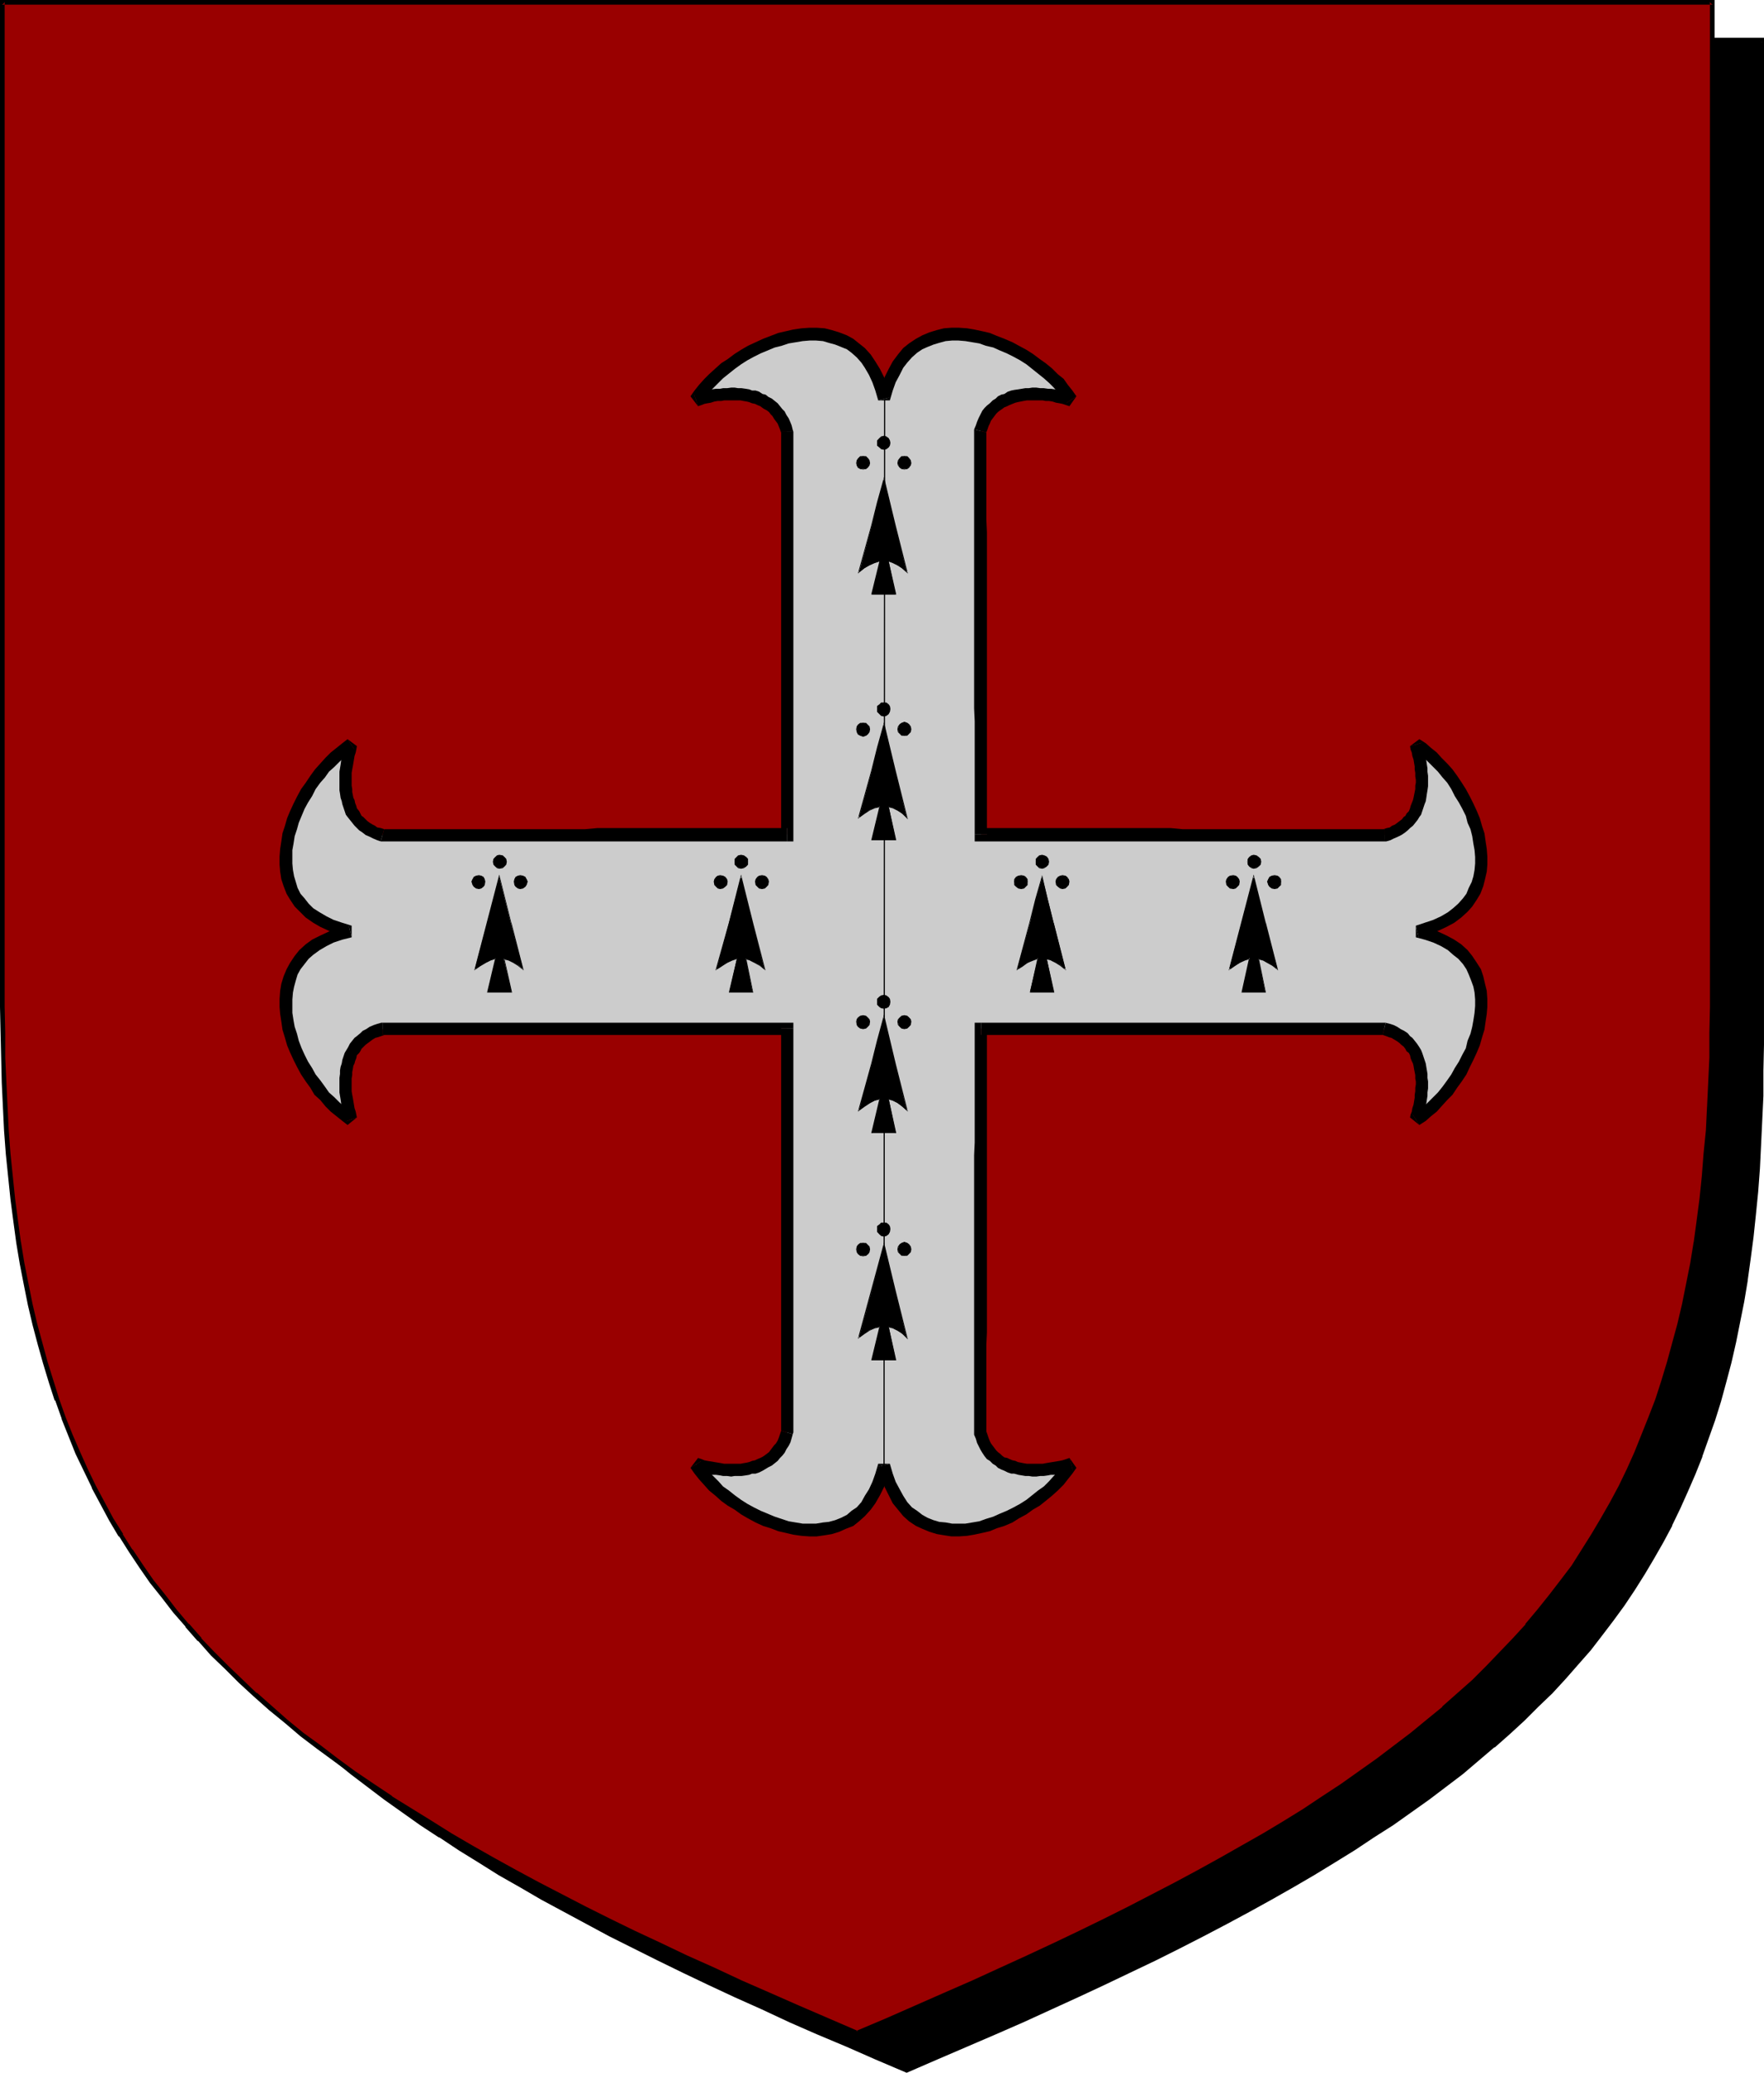 <?xml version="1.0" encoding="UTF-8" standalone="no"?>
<svg
   version="1.0"
   width="129.766mm"
   height="152.484mm"
   id="svg94"
   sodipodi:docname="Cross 12.wmf"
   xmlns:inkscape="http://www.inkscape.org/namespaces/inkscape"
   xmlns:sodipodi="http://sodipodi.sourceforge.net/DTD/sodipodi-0.dtd"
   xmlns="http://www.w3.org/2000/svg"
   xmlns:svg="http://www.w3.org/2000/svg">
  <sodipodi:namedview
     id="namedview94"
     pagecolor="#ffffff"
     bordercolor="#000000"
     borderopacity="0.25"
     inkscape:showpageshadow="2"
     inkscape:pageopacity="0.0"
     inkscape:pagecheckerboard="0"
     inkscape:deskcolor="#d1d1d1"
     inkscape:document-units="mm" />
  <defs
     id="defs1">
    <pattern
       id="WMFhbasepattern"
       patternUnits="userSpaceOnUse"
       width="6"
       height="6"
       x="0"
       y="0" />
  </defs>
  <path
     style="fill:#000000;fill-opacity:1;fill-rule:evenodd;stroke:none"
     d="m 252.096,575.671 8.242,-3.555 8.242,-3.555 8.08,-3.555 7.757,-3.393 7.595,-3.555 7.595,-3.393 7.11,-3.393 7.272,-3.393 6.949,-3.393 6.787,-3.393 6.626,-3.393 6.464,-3.393 6.302,-3.393 6.141,-3.393 5.979,-3.393 5.818,-3.393 5.818,-3.393 5.494,-3.555 5.333,-3.393 5.171,-3.555 5.171,-3.393 4.848,-3.555 4.848,-3.555 4.525,-3.555 4.525,-3.716 4.363,-3.716 4.202,-3.716 4.04,-3.716 4.04,-3.716 3.717,-3.878 3.717,-4.039 3.394,-3.878 3.394,-4.039 3.394,-4.039 3.07,-4.201 2.909,-4.201 2.909,-4.201 2.747,-4.362 2.747,-4.362 2.424,-4.524 2.424,-4.524 2.262,-4.686 2.101,-4.847 2.101,-4.686 1.939,-5.009 1.939,-5.009 1.616,-5.009 1.616,-5.332 1.454,-5.332 1.454,-5.332 1.293,-5.493 1.131,-5.655 1.131,-5.816 0.97,-5.816 0.808,-5.978 0.808,-6.14 0.646,-6.14 0.646,-6.301 0.485,-6.463 0.323,-6.624 0.323,-6.786 0.323,-6.786 0.162,-7.109 V 290.501 11.148 H 252.096 14.382 V 290.34 l 0.162,7.109 0.162,7.109 0.162,6.786 0.323,6.786 0.323,6.624 0.485,6.463 0.646,6.301 0.646,6.301 0.808,6.14 0.808,5.978 0.97,5.816 1.131,5.655 1.131,5.655 1.293,5.655 1.454,5.332 1.454,5.332 1.616,5.17 1.616,5.17 1.778,5.009 1.939,4.847 2.101,4.847 2.262,4.686 2.262,4.686 2.262,4.686 2.586,4.524 2.586,4.362 2.747,4.362 2.909,4.201 3.07,4.201 3.07,4.201 3.232,4.039 3.394,4.039 3.555,3.878 3.717,4.039 3.717,3.878 4.04,3.716 4.04,3.716 4.202,3.716 4.202,3.716 4.525,3.716 4.686,3.555 4.686,3.555 5.01,3.555 5.01,3.393 5.333,3.555 5.333,3.393 5.494,3.555 5.656,3.393 5.818,3.393 5.979,3.393 6.302,3.393 6.302,3.393 6.302,3.393 6.787,3.393 6.787,3.393 6.949,3.393 7.11,3.393 7.272,3.393 7.434,3.393 7.595,3.555 7.918,3.393 7.918,3.555 8.242,3.555 z"
     id="path1" />
  <path
     style="fill:#000000;fill-opacity:1;fill-rule:evenodd;stroke:none"
     d="m 252.096,576.317 8.565,-3.716 16.16,-6.947 7.757,-3.393 15.19,-6.947 7.272,-3.393 7.11,-3.393 7.11,-3.393 v 0 l 6.787,-3.393 6.626,-3.393 6.464,-3.393 6.302,-3.393 6.141,-3.393 5.979,-3.393 5.818,-3.393 5.818,-3.555 v 0 l 5.494,-3.393 5.333,-3.555 v 0 l 5.333,-3.393 5.01,-3.555 5.01,-3.555 4.686,-3.555 4.686,-3.555 4.363,-3.716 4.363,-3.716 h 0.162 l 4.202,-3.716 4.04,-3.716 3.878,-3.878 3.878,-3.716 3.717,-4.039 3.394,-3.878 v 0 l 3.555,-4.039 3.232,-4.201 3.07,-4.039 3.07,-4.201 2.909,-4.362 v 0 l 2.747,-4.362 v 0 l 2.586,-4.362 2.586,-4.524 2.424,-4.524 v -0.162 l 2.262,-4.686 2.101,-4.686 2.101,-4.847 1.939,-4.847 v -0.162 l 1.778,-5.009 1.778,-5.009 v 0 l 1.616,-5.17 1.454,-5.332 1.454,-5.493 v 0 l 1.293,-5.655 1.131,-5.655 1.131,-5.655 0.97,-5.816 v -0.162 l 0.808,-5.816 0.808,-6.14 0.646,-6.14 0.646,-6.463 0.485,-6.463 0.323,-6.624 v 0 l 0.323,-6.786 0.323,-6.786 v -7.109 l 0.162,-7.109 V 10.502 H 13.736 V 290.34 l 0.162,7.109 0.162,7.109 0.162,6.786 0.323,6.786 v 0.162 l 0.323,6.624 0.485,6.301 0.646,6.463 0.646,6.14 0.808,6.14 0.808,5.978 v 0 l 0.97,5.978 1.131,5.655 1.131,5.655 1.293,5.493 v 0.162 l 1.454,5.332 1.454,5.332 1.616,5.17 v 0 l 1.778,5.17 1.778,5.009 v 0 l 1.939,5.009 2.101,4.847 2.101,4.686 2.262,4.686 v 0 l 2.424,4.686 2.424,4.524 2.586,4.362 h 0.162 l 2.747,4.362 v 0 l 2.909,4.362 3.07,4.201 3.07,4.039 3.232,4.201 3.394,3.878 v 0.162 l 3.555,3.878 3.717,4.039 3.717,3.716 4.04,3.878 4.04,3.716 v 0 l 4.202,3.716 v 0 l 4.363,3.716 4.525,3.716 4.686,3.555 4.686,3.555 5.01,3.555 5.01,3.555 5.171,3.393 h 0.162 l 5.333,3.555 5.494,3.393 v 0 l 5.656,3.555 5.979,3.393 5.818,3.393 6.302,3.393 6.302,3.393 6.302,3.393 6.787,3.393 6.787,3.393 v 0 l 6.949,3.393 7.11,3.393 7.272,3.393 7.595,3.393 7.595,3.555 7.757,3.393 8.08,3.393 8.08,3.555 8.726,3.716 0.162,-1.293 -8.403,-3.555 -8.08,-3.555 -7.918,-3.393 -7.918,-3.555 -7.595,-3.393 -7.434,-3.393 -7.272,-3.393 -7.11,-3.393 -7.11,-3.393 h 0.162 l -6.787,-3.555 -6.787,-3.393 -6.302,-3.231 -6.302,-3.393 -6.302,-3.393 -5.979,-3.555 -5.818,-3.393 -5.656,-3.393 v 0.162 l -5.494,-3.555 -5.333,-3.393 v 0 l -5.171,-3.555 -5.171,-3.555 -4.848,-3.393 -4.848,-3.555 -4.525,-3.716 -4.525,-3.555 -4.363,-3.716 h 0.162 l -4.363,-3.716 v 0 l -4.04,-3.716 -3.878,-3.716 -3.717,-3.878 -3.717,-3.878 -3.555,-4.039 v 0 l -3.394,-3.878 -3.232,-4.201 -3.07,-4.039 -3.07,-4.201 -2.909,-4.362 v 0.162 l -2.747,-4.362 h 0.162 l -2.747,-4.362 -2.424,-4.524 -2.424,-4.686 v 0.162 l -2.262,-4.686 -2.101,-4.847 -2.101,-4.686 -1.939,-5.009 v 0 l -1.778,-5.009 -1.616,-5.009 v 0 l -1.616,-5.17 -1.454,-5.332 -1.454,-5.493 v 0.162 l -1.293,-5.493 -1.131,-5.816 -1.131,-5.655 -0.97,-5.816 v 0 l -0.808,-5.978 -0.808,-5.978 -0.646,-6.301 -0.646,-6.301 -0.485,-6.463 -0.323,-6.624 v 0 l -0.323,-6.786 -0.162,-6.786 -0.162,-7.109 -0.162,-7.109 V 11.148 l -0.646,0.646 H 489.809 l -0.646,-0.646 v 279.353 7.109 l -0.162,7.109 -0.323,6.786 -0.323,6.786 v -0.162 l -0.323,6.624 -0.485,6.463 -0.646,6.463 -0.646,6.14 -0.808,6.14 -0.808,5.978 v -0.162 l -0.97,5.816 -1.131,5.816 -1.131,5.655 -1.293,5.493 v 0 l -1.454,5.332 -1.454,5.332 -1.616,5.17 v 0 l -1.616,5.17 -1.778,5.009 v -0.162 l -1.939,5.009 -2.101,4.847 -2.101,4.686 -2.424,4.686 v 0 l -2.262,4.524 -2.586,4.524 -2.586,4.362 v 0 l -2.747,4.362 v -0.162 l -2.909,4.362 -2.909,4.201 -3.232,4.201 -3.232,4.039 -3.394,4.039 0.162,-0.162 -3.555,4.039 -3.717,3.878 -3.717,3.878 -3.878,3.716 -4.202,3.716 -4.202,3.716 h 0.162 l -4.363,3.716 -4.525,3.555 -4.686,3.716 -4.686,3.555 -5.01,3.393 -5.01,3.555 -5.333,3.555 h 0.162 l -5.333,3.393 -5.494,3.555 v -0.162 l -5.818,3.393 -5.818,3.393 -5.979,3.555 -6.141,3.393 -6.302,3.393 -6.464,3.231 -6.626,3.393 -6.787,3.555 v 0 l -6.949,3.393 -7.11,3.393 -7.272,3.393 -15.19,6.786 -7.757,3.555 -16.16,6.947 -8.403,3.555 h 0.485 z"
     id="path2" />
  <path
     style="fill:#990000;fill-opacity:1;fill-rule:evenodd;stroke:none"
     d="m 238.36,565.169 8.403,-3.555 8.08,-3.555 7.918,-3.393 7.918,-3.393 7.595,-3.555 7.434,-3.393 7.434,-3.393 7.11,-3.393 6.949,-3.393 6.787,-3.393 6.626,-3.393 6.464,-3.393 6.302,-3.393 6.141,-3.393 5.979,-3.393 5.979,-3.393 5.656,-3.555 5.494,-3.393 5.333,-3.555 5.171,-3.393 5.171,-3.555 4.848,-3.555 4.848,-3.555 4.525,-3.555 4.525,-3.716 4.363,-3.555 4.202,-3.716 4.04,-3.716 4.04,-3.878 3.717,-3.878 3.717,-3.878 3.555,-4.039 3.232,-3.878 3.394,-4.201 3.07,-4.039 3.07,-4.201 2.747,-4.362 2.747,-4.362 2.747,-4.362 2.424,-4.524 2.424,-4.524 2.262,-4.686 2.101,-4.686 2.101,-4.847 1.939,-5.009 1.939,-5.009 1.616,-5.009 1.616,-5.332 1.454,-5.332 1.454,-5.332 1.293,-5.493 1.131,-5.655 1.131,-5.816 0.97,-5.816 0.808,-5.978 0.808,-6.14 0.646,-6.14 0.485,-6.301 0.646,-6.463 0.323,-6.624 0.323,-6.786 0.323,-6.947 v -6.947 l 0.162,-7.109 V 0.646 H 238.36 0.646 V 279.999 l 0.162,7.109 v 6.947 l 0.323,6.947 0.323,6.786 0.323,6.624 0.485,6.463 0.646,6.301 0.646,6.14 0.808,6.14 0.808,5.978 0.97,5.816 1.131,5.816 1.131,5.655 1.293,5.493 1.454,5.332 1.454,5.332 1.616,5.17 1.616,5.17 1.778,5.009 1.939,4.847 2.101,5.009 2.101,4.686 2.262,4.686 2.424,4.524 2.586,4.524 2.586,4.362 2.747,4.362 2.909,4.362 2.909,4.039 3.232,4.201 3.232,4.039 3.394,4.039 3.555,4.039 3.555,3.878 3.878,3.716 3.878,3.878 4.04,3.716 4.202,3.716 4.363,3.716 4.525,3.716 4.525,3.555 4.848,3.555 5.01,3.555 5.01,3.555 5.171,3.393 5.494,3.555 5.494,3.393 5.656,3.393 5.818,3.393 5.979,3.393 6.141,3.393 6.302,3.393 6.464,3.393 6.626,3.393 6.787,3.393 7.11,3.393 7.11,3.393 7.272,3.555 7.434,3.393 7.757,3.393 7.757,3.555 8.08,3.393 8.08,3.555 z"
     id="path3" />
  <path
     style="fill:#000000;fill-opacity:1;fill-rule:evenodd;stroke:none"
     d="m 238.36,565.815 8.565,-3.555 8.242,-3.555 7.918,-3.393 7.918,-3.555 7.595,-3.393 7.434,-3.393 7.272,-3.555 7.11,-3.393 6.949,-3.393 6.949,-3.393 v 0 l 13.09,-6.786 6.302,-3.393 6.141,-3.393 5.979,-3.393 5.979,-3.393 5.656,-3.393 v 0 l 5.494,-3.555 5.333,-3.393 h 0.162 l 5.171,-3.555 5.01,-3.555 4.848,-3.555 4.848,-3.393 4.686,-3.716 4.363,-3.555 4.363,-3.716 h 0.162 l 4.202,-3.878 4.04,-3.716 3.878,-3.716 3.878,-3.878 3.555,-3.878 3.555,-4.039 h 0.162 l 3.232,-4.039 3.394,-4.039 3.07,-4.201 3.07,-4.201 v 0 l 2.747,-4.362 2.909,-4.362 v 0 l 2.586,-4.362 2.586,-4.524 2.424,-4.524 v -0.162 l 2.262,-4.524 2.101,-4.847 2.101,-4.847 1.939,-4.847 v -0.162 l 1.778,-5.009 1.616,-5.009 h 0.162 l 1.616,-5.17 1.454,-5.332 1.454,-5.493 v 0 l 1.293,-5.493 1.131,-5.655 1.131,-5.816 0.97,-5.816 v 0 l 0.808,-5.978 0.808,-6.14 0.646,-6.301 0.485,-6.301 0.646,-6.463 0.323,-6.624 v 0 l 0.323,-6.786 0.323,-6.947 v -6.947 l 0.162,-7.109 V 0 H 0 v 279.999 l 0.162,7.109 0.162,6.947 0.162,6.947 0.323,6.786 v 0 l 0.323,6.624 0.485,6.463 0.646,6.301 0.646,6.301 0.808,6.14 0.808,5.978 v 0 l 0.97,5.816 1.131,5.816 1.131,5.655 1.293,5.493 v 0 l 1.454,5.493 1.454,5.17 1.616,5.332 1.616,5.009 h 0.162 l 1.778,5.009 v 0.162 l 1.939,4.847 1.939,4.847 2.262,4.686 2.262,4.686 v 0.162 l 2.424,4.524 2.424,4.524 2.586,4.362 h 0.162 l 2.747,4.362 v 0 l 2.909,4.362 2.909,4.201 3.232,4.039 3.232,4.201 3.394,3.878 v 0.162 l 3.394,3.878 h 0.162 l 3.555,4.039 3.878,3.716 3.878,3.878 4.04,3.716 v 0 l 4.363,3.878 v 0 l 4.363,3.555 4.363,3.716 4.686,3.555 4.848,3.555 4.848,3.555 5.171,3.555 5.171,3.393 v 0 l 5.494,3.555 v 0 l 5.494,3.393 5.656,3.555 5.818,3.393 5.979,3.393 6.141,3.393 6.302,3.393 13.09,6.786 h 0.162 l 6.787,3.393 6.949,3.393 7.11,3.393 7.272,3.393 7.595,3.555 7.595,3.393 7.757,3.393 8.08,3.555 8.242,3.555 8.565,3.555 0.162,-1.131 -8.242,-3.555 -8.242,-3.555 -8.08,-3.555 -7.757,-3.393 -7.595,-3.555 -7.595,-3.393 -7.11,-3.393 -7.272,-3.393 -6.949,-3.393 -6.787,-3.393 v 0 l -13.09,-6.786 -6.302,-3.393 -6.141,-3.393 -5.979,-3.393 -5.818,-3.393 -5.656,-3.555 -5.494,-3.393 v 0 l -5.494,-3.393 h 0.162 l -5.333,-3.555 -5.01,-3.393 -4.848,-3.555 -4.848,-3.716 -4.686,-3.393 -4.525,-3.716 -4.202,-3.716 v 0 l -4.202,-3.716 v 0.162 l -4.04,-3.878 -3.878,-3.716 -3.878,-3.878 -3.717,-3.878 h 0.162 l -3.555,-4.039 v 0.162 l -3.394,-4.039 -3.232,-4.201 -3.232,-4.039 -2.909,-4.201 -2.909,-4.362 v 0.162 l -2.747,-4.362 h 0.162 l -2.747,-4.362 -2.424,-4.524 -2.424,-4.524 v 0 l -2.262,-4.686 -2.101,-4.686 -2.101,-4.847 -1.939,-4.847 v 0 l -1.778,-5.009 v 0 l -1.616,-5.17 -1.616,-5.17 -1.454,-5.332 -1.454,-5.332 v 0 L 9.05,362.561 7.918,356.906 6.787,351.251 5.818,345.273 v 0.162 l -0.808,-5.978 -0.808,-6.14 -0.646,-6.301 -0.646,-6.301 -0.485,-6.463 -0.323,-6.624 v 0.162 l -0.323,-6.786 -0.323,-6.947 v -6.947 L 1.293,279.999 V 0.646 L 0.646,1.293 H 476.073 l -0.646,-0.646 V 279.999 l -0.162,7.109 v 6.947 l -0.323,6.947 -0.323,6.786 v -0.162 l -0.323,6.624 -0.646,6.463 -0.485,6.301 -0.646,6.301 -0.808,6.14 -0.808,5.978 v -0.162 l -0.97,5.978 -1.131,5.655 -1.131,5.655 -1.293,5.493 v 0 l -1.454,5.332 -1.454,5.332 -1.616,5.332 v 0 l -1.616,5.009 -1.939,5.009 v 0 l -1.939,4.847 -1.939,4.847 -2.101,4.686 -2.262,4.686 v 0 l -2.424,4.524 -2.586,4.524 -2.586,4.362 v 0 l -2.747,4.362 -2.747,4.362 v 0 l -3.07,4.039 -3.232,4.201 -3.232,4.039 -3.394,4.039 h 0.162 l -3.555,3.878 -3.717,3.878 -3.717,3.878 -3.878,3.878 -4.202,3.716 -4.202,3.716 h 0.162 l -4.363,3.555 -4.525,3.716 -4.686,3.555 -4.686,3.555 -5.01,3.555 -5.01,3.555 -5.171,3.393 v 0 l -5.333,3.555 -5.494,3.393 v 0 l -5.656,3.393 -5.979,3.393 -5.979,3.393 -6.141,3.393 -6.302,3.393 -13.09,6.786 v 0 l -6.787,3.393 -6.949,3.393 -7.11,3.393 -7.272,3.393 -7.434,3.393 -7.757,3.555 -7.757,3.393 -8.08,3.555 -8.08,3.555 -8.403,3.555 h 0.485 z"
     id="path4" />
  <path
     style="fill:#cccccc;fill-opacity:1;fill-rule:evenodd;stroke:none"
     d="m 272.619,119.884 0.646,-1.939 0.808,-1.777 1.131,-1.616 1.131,-1.131 1.454,-1.131 1.454,-0.969 1.616,-0.646 1.778,-0.485 1.778,-0.323 1.778,-0.323 h 1.939 1.939 l 1.939,0.323 1.939,0.323 1.939,0.485 1.939,0.485 -0.97,-1.616 -1.293,-1.454 -1.293,-1.454 -1.293,-1.454 -1.616,-1.454 -1.616,-1.293 -1.616,-1.293 -1.778,-1.293 -1.939,-1.131 -1.778,-1.131 -1.939,-0.969 -4.04,-1.616 -1.939,-0.646 -2.101,-0.646 -1.939,-0.323 -2.101,-0.323 -2.101,-0.162 h -1.939 l -1.939,0.323 -1.778,0.323 -1.939,0.485 -1.778,0.808 -1.616,0.808 -1.616,1.131 -1.454,1.293 -1.454,1.454 -1.293,1.939 -1.131,1.939 -1.131,2.262 -0.808,2.424 -0.808,2.747 -0.808,-2.747 -0.808,-2.424 -1.131,-2.262 -1.131,-1.939 -1.293,-1.939 -1.454,-1.454 -1.616,-1.293 -1.454,-1.131 -1.778,-0.808 -1.778,-0.808 -1.778,-0.485 -1.939,-0.323 -1.939,-0.323 h -1.939 l -2.101,0.162 -1.939,0.323 -2.101,0.323 -2.101,0.646 -2.101,0.646 -3.878,1.616 -1.939,0.969 -1.939,1.131 -1.939,1.131 -1.616,1.293 -1.778,1.293 -1.616,1.293 -1.616,1.454 -1.293,1.454 -1.293,1.454 -1.293,1.454 -0.97,1.616 1.939,-0.485 1.939,-0.485 1.939,-0.323 1.939,-0.323 h 1.939 1.939 l 1.939,0.323 1.778,0.323 1.616,0.485 1.778,0.808 1.454,0.808 1.293,1.131 1.293,1.293 0.97,1.454 0.97,1.939 0.646,1.939 v 111.967 l -112.473,0.162 -1.939,-0.646 -1.778,-0.969 -1.454,-0.969 -1.293,-1.131 -1.131,-1.454 -0.97,-1.454 -0.646,-1.616 -0.485,-1.777 -0.485,-1.777 -0.162,-1.777 v -1.939 l 0.162,-1.939 0.162,-1.939 0.323,-1.939 0.485,-1.939 0.485,-1.939 -1.454,0.969 -1.616,1.293 -1.454,1.293 -1.454,1.454 -1.454,1.454 -1.293,1.616 -1.293,1.777 -1.131,1.777 -1.293,1.777 -0.97,1.939 -0.97,1.939 -0.97,1.939 -0.808,1.939 -0.646,2.1 -0.485,1.939 -0.485,2.1 -0.323,1.939 v 2.1 1.939 l 0.162,1.939 0.323,1.939 0.485,1.777 0.808,1.777 0.97,1.616 0.97,1.616 1.293,1.616 1.616,1.293 1.778,1.293 1.939,1.293 2.262,0.969 2.424,0.808 2.747,0.808 -2.747,0.808 -2.424,0.808 -2.262,1.131 -1.939,1.131 -1.778,1.293 -1.616,1.454 -1.293,1.454 -0.97,1.616 -0.97,1.777 -0.808,1.616 -0.485,1.939 -0.323,1.939 -0.162,1.939 v 1.939 1.939 l 0.323,2.1 0.485,2.1 0.485,2.1 0.646,1.939 0.808,2.1 0.97,1.939 0.97,1.939 0.97,1.939 1.293,1.777 1.131,1.939 1.293,1.616 1.293,1.616 1.454,1.454 1.454,1.454 1.454,1.293 1.616,1.293 1.454,0.969 -0.485,-1.939 -0.485,-1.939 -0.323,-1.939 -0.162,-1.939 -0.162,-1.939 v -1.939 l 0.323,-1.777 0.323,-1.939 0.485,-1.616 0.808,-1.616 0.808,-1.454 1.131,-1.454 1.293,-1.131 1.616,-0.969 1.778,-0.969 1.939,-0.646 56.237,-0.162 h 56.075 v 112.29 l -0.646,2.1 -0.97,1.777 -0.97,1.454 -1.293,1.293 -1.293,1.131 -1.454,0.969 -1.778,0.646 -1.616,0.485 -1.778,0.323 -1.939,0.323 h -1.939 -1.939 l -1.939,-0.323 -1.939,-0.323 -1.939,-0.485 -1.939,-0.485 0.97,1.616 1.293,1.454 1.293,1.454 1.293,1.454 1.616,1.454 1.616,1.293 3.394,2.585 1.939,1.131 3.878,2.1 1.939,0.969 1.939,0.646 2.101,0.646 2.101,0.646 2.101,0.323 1.939,0.323 2.101,0.162 h 1.939 l 1.939,-0.162 1.939,-0.323 1.778,-0.646 1.778,-0.646 1.778,-0.969 1.454,-1.131 1.616,-1.293 1.454,-1.454 1.293,-1.777 1.131,-2.1 1.131,-2.1 0.808,-2.585 0.808,-2.747 0.808,2.747 0.808,2.585 1.131,2.1 1.131,2.1 1.293,1.777 1.454,1.454 1.454,1.293 1.616,1.131 1.616,0.969 1.778,0.646 1.939,0.646 1.778,0.323 1.939,0.162 h 1.939 l 2.101,-0.162 2.101,-0.323 1.939,-0.323 2.101,-0.646 1.939,-0.646 1.939,-0.646 2.101,-0.969 3.717,-2.1 1.939,-1.131 1.778,-1.293 1.616,-1.293 1.616,-1.293 1.616,-1.454 1.293,-1.454 1.293,-1.454 1.293,-1.454 0.97,-1.616 -1.939,0.485 -1.939,0.485 -1.939,0.323 -1.939,0.323 h -1.939 -1.939 l -1.778,-0.323 -1.778,-0.323 -1.778,-0.485 -1.616,-0.646 -1.454,-0.969 -1.454,-0.969 -1.131,-1.293 -1.131,-1.616 -0.808,-1.777 -0.646,-1.939 v -27.951 -28.275 l 0.162,-56.226 h 56.075 l 56.075,0.162 1.939,0.646 1.778,0.969 1.616,0.969 1.293,1.131 0.97,1.454 0.97,1.454 0.646,1.616 0.646,1.616 0.323,1.939 0.162,1.777 v 1.939 l -0.162,1.939 -0.162,1.939 -0.323,1.939 -0.485,1.939 -0.485,1.939 1.454,-0.969 1.616,-1.293 1.454,-1.293 1.454,-1.454 1.454,-1.454 1.293,-1.616 1.293,-1.616 1.131,-1.939 1.293,-1.777 0.97,-1.939 0.97,-1.939 0.97,-1.939 0.808,-2.1 0.646,-1.939 0.485,-2.1 0.485,-2.1 0.323,-2.1 0.162,-1.939 -0.162,-1.939 -0.162,-1.939 -0.323,-1.939 -0.485,-1.939 -0.646,-1.616 -0.97,-1.777 -1.131,-1.616 -1.293,-1.454 -1.616,-1.454 -1.778,-1.293 -1.939,-1.131 -2.262,-1.131 -2.424,-0.808 -2.747,-0.808 2.747,-0.808 2.424,-0.808 2.262,-0.969 1.939,-1.293 1.778,-1.293 1.616,-1.293 1.293,-1.616 1.131,-1.616 0.97,-1.616 0.646,-1.777 0.485,-1.777 0.323,-1.939 0.162,-1.939 0.162,-1.939 -0.162,-2.1 -0.323,-1.939 -0.485,-2.1 -0.485,-1.939 -0.646,-2.1 -0.808,-1.939 -0.97,-1.939 -0.97,-1.939 -0.97,-1.939 -1.293,-1.777 -1.131,-1.777 -1.293,-1.777 -1.293,-1.616 -1.454,-1.454 -1.454,-1.454 -1.454,-1.293 -1.616,-1.293 -1.454,-0.969 0.485,1.939 0.485,1.939 0.323,1.939 0.323,1.939 v 1.939 1.939 l -0.162,1.777 -0.323,1.777 -0.485,1.777 -0.808,1.616 -0.808,1.454 -0.97,1.454 -1.454,1.131 -1.454,0.969 -1.778,0.969 -1.939,0.646 h -56.237 l -56.075,-0.162 -0.162,-56.064 z"
     id="path5" />
  <path
     style="fill:#000000;fill-opacity:1;fill-rule:evenodd;stroke:none"
     d="m 296.374,112.129 1.939,-2.585 -0.97,-0.323 -0.97,-0.323 -0.97,-0.323 h -0.97 l -1.131,-0.323 -1.131,-0.162 h -0.808 l -1.131,-0.162 h -0.97 l -1.131,-0.162 h -1.131 l -0.97,0.162 h -0.97 l -0.97,0.162 -0.97,0.162 -1.131,0.162 -0.808,0.162 -0.97,0.323 -0.97,0.646 -0.808,0.162 -0.97,0.485 -0.646,0.646 -0.808,0.485 -0.808,0.808 -0.808,0.646 -0.646,0.646 -0.646,0.808 -0.485,0.969 -0.485,0.969 -0.485,1.131 -0.323,0.969 -0.485,1.131 3.394,0.808 0.323,-0.808 0.323,-0.969 0.323,-0.646 0.323,-0.808 0.485,-0.646 0.485,-0.646 0.485,-0.646 0.485,-0.485 0.646,-0.485 0.485,-0.323 0.646,-0.485 0.808,-0.323 0.646,-0.323 0.808,-0.323 0.808,-0.323 0.646,-0.162 0.808,-0.162 0.808,-0.162 0.97,-0.162 h 0.808 0.808 0.97 0.808 0.97 l 0.808,0.162 h 0.97 l 0.97,0.162 0.97,0.323 0.97,0.162 0.808,0.162 0.97,0.323 0.97,0.323 1.939,-2.747 z"
     id="path6" />
  <path
     style="fill:#000000;fill-opacity:1;fill-rule:evenodd;stroke:none"
     d="m 244.177,111.321 h 3.232 l 0.808,-2.747 0.808,-2.262 1.131,-2.1 0.97,-1.939 1.131,-1.454 1.293,-1.454 1.454,-1.293 1.454,-0.969 1.454,-0.646 1.616,-0.646 1.616,-0.485 1.778,-0.485 1.778,-0.162 h 1.778 l 1.939,0.162 1.939,0.323 1.939,0.323 1.778,0.646 2.101,0.485 1.778,0.808 1.939,0.808 1.939,0.969 1.778,0.969 1.778,1.131 1.616,1.293 1.616,1.293 1.616,1.293 1.454,1.293 1.293,1.293 1.293,1.454 1.131,1.454 0.97,1.454 2.909,-1.939 -1.131,-1.616 -1.293,-1.616 -1.131,-1.616 -1.616,-1.293 -1.616,-1.616 -1.778,-1.454 -1.616,-1.131 -1.939,-1.454 -1.778,-1.131 -2.101,-1.131 -1.778,-0.969 -2.262,-0.969 -2.101,-0.808 -1.939,-0.808 -2.101,-0.485 -2.262,-0.485 -1.939,-0.323 -2.262,-0.162 h -2.101 l -2.101,0.162 -1.939,0.485 -2.101,0.646 -1.939,0.808 -1.778,0.969 -1.939,1.293 -1.616,1.293 -1.454,1.777 -1.454,1.939 -1.131,2.1 -1.131,2.262 -0.97,2.747 -0.808,2.908 h 3.232 z"
     id="path7" />
  <path
     style="fill:#000000;fill-opacity:1;fill-rule:evenodd;stroke:none"
     d="m 192.95,109.544 2.101,2.585 0.808,-1.454 1.131,-1.454 1.293,-1.293 1.454,-1.454 1.293,-1.293 1.616,-1.293 1.616,-1.293 1.778,-1.293 1.778,-1.131 1.778,-0.969 1.939,-0.969 1.939,-0.808 1.939,-0.808 1.939,-0.485 1.939,-0.646 1.939,-0.323 1.939,-0.323 1.939,-0.162 h 1.778 l 1.939,0.162 1.616,0.485 1.778,0.485 1.616,0.646 1.616,0.646 1.293,0.969 1.454,1.293 1.293,1.454 0.97,1.454 1.131,1.939 0.97,2.1 0.808,2.262 0.808,2.747 3.232,-0.808 -0.646,-2.908 -0.97,-2.747 -1.131,-2.262 -1.293,-2.1 -1.293,-1.939 -1.616,-1.777 -1.616,-1.293 -1.616,-1.293 -1.778,-0.969 -2.101,-0.808 -2.101,-0.646 -1.939,-0.485 -2.262,-0.162 h -1.939 l -2.262,0.162 -2.262,0.323 -2.101,0.485 -2.101,0.485 -2.101,0.808 -2.101,0.808 -2.101,0.969 -2.101,0.969 -1.939,1.131 -1.778,1.131 -1.939,1.454 -1.778,1.131 -1.616,1.454 -1.778,1.616 -1.293,1.293 -1.454,1.616 -1.293,1.616 -1.131,1.616 2.101,2.747 z"
     id="path8" />
  <path
     style="fill:#000000;fill-opacity:1;fill-rule:evenodd;stroke:none"
     d="m 220.584,120.046 -0.162,-0.485 -0.323,-1.293 -0.323,-0.808 -0.485,-1.131 -0.646,-0.969 -0.485,-0.969 -0.646,-0.646 -0.646,-0.808 -0.646,-0.808 -0.808,-0.646 -0.808,-0.646 -0.97,-0.485 -0.808,-0.646 -0.808,-0.162 -0.97,-0.646 -0.97,-0.323 h -0.97 l -0.808,-0.323 -0.97,-0.162 -1.131,-0.162 h -0.97 l -0.97,-0.162 h -0.97 l -1.131,0.162 h -1.131 l -0.808,0.162 h -1.131 l -1.131,0.162 -0.97,0.323 h -1.131 l -0.808,0.323 -1.131,0.323 -0.97,0.323 1.131,3.393 0.97,-0.323 0.808,-0.323 0.808,-0.162 0.97,-0.162 0.97,-0.323 0.97,-0.162 h 0.97 l 0.808,-0.162 h 0.97 0.97 0.97 0.646 0.97 l 0.808,0.162 0.97,0.162 0.646,0.162 0.808,0.323 0.808,0.162 0.646,0.323 0.808,0.323 0.646,0.485 0.485,0.323 0.646,0.323 0.646,0.485 0.485,0.646 0.485,0.485 0.485,0.808 0.485,0.646 0.485,0.646 0.323,0.808 0.323,0.808 0.323,0.969 v -0.323 z"
     id="path9" />
  <path
     style="fill:#000000;fill-opacity:1;fill-rule:evenodd;stroke:none"
     d="m 218.806,233.952 1.778,-1.939 v -3.393 -3.555 -3.393 -3.716 -3.393 -3.555 -3.393 -3.555 -3.555 -3.393 -3.555 -3.393 -3.555 -3.393 -3.716 -3.393 -3.555 -3.393 -3.555 -3.555 -3.555 -3.393 -3.555 -3.393 -3.716 -3.393 -3.555 -3.393 -3.716 -3.393 -3.555 -3.393 h -3.394 v 3.393 3.555 3.393 3.716 3.393 3.555 3.393 3.716 3.393 3.555 3.393 3.555 3.555 3.555 3.393 3.555 3.393 3.716 3.393 3.555 3.393 3.555 3.393 3.555 3.555 3.393 3.555 3.393 3.716 3.393 3.555 3.393 l 1.616,-1.777 v 3.716 h 1.778 v -1.939 z"
     id="path10" />
  <path
     style="fill:#000000;fill-opacity:1;fill-rule:evenodd;stroke:none"
     d="m 105.848,233.952 h 0.485 3.394 3.717 3.394 3.555 3.555 3.394 3.717 3.394 3.555 3.555 3.394 3.555 3.394 3.717 3.394 3.555 3.555 3.555 3.555 3.394 3.555 3.394 3.555 3.555 3.555 3.555 3.394 3.717 3.394 3.555 3.555 3.394 v -3.716 h -3.394 -3.555 -3.555 -3.394 -3.717 -3.394 -3.555 -3.555 -3.555 -3.555 -3.394 -3.555 -3.394 -3.555 -3.555 l -3.555,0.323 h -3.555 -3.394 -3.717 -3.394 -3.555 -3.394 -3.555 -3.555 -3.394 -3.717 -3.394 -3.555 -3.555 -3.394 -3.717 -3.394 0.485 z"
     id="path11" />
  <path
     style="fill:#000000;fill-opacity:1;fill-rule:evenodd;stroke:none"
     d="m 98.576,208.424 -2.424,-1.939 -0.323,0.969 -0.323,1.131 -0.323,0.969 -0.162,0.969 -0.162,0.969 -0.162,1.131 -0.162,0.969 -0.162,0.969 v 1.131 0.969 0.969 0.969 1.131 l 0.162,0.969 0.162,1.131 0.323,0.969 0.162,0.808 0.323,0.969 0.323,0.969 0.323,0.969 0.485,0.646 0.646,0.808 0.646,0.808 0.646,0.808 0.646,0.646 0.646,0.646 0.97,0.646 0.808,0.646 1.131,0.485 0.97,0.485 1.131,0.485 0.97,0.323 0.97,-3.393 -0.97,-0.323 -0.97,-0.162 -0.646,-0.485 -0.646,-0.323 -0.808,-0.485 -0.646,-0.485 -0.485,-0.485 -0.646,-0.646 -0.485,-0.323 -0.323,-0.646 -0.323,-0.646 -0.646,-0.808 -0.162,-0.646 -0.323,-0.808 -0.162,-0.808 -0.323,-0.646 -0.162,-0.808 -0.162,-0.808 v -0.808 l -0.162,-0.969 v -0.808 -0.808 -0.969 -0.969 l 0.162,-0.969 0.162,-0.808 0.162,-0.969 0.162,-0.969 0.162,-0.969 0.323,-0.969 0.162,-0.808 0.162,-0.969 -2.586,-1.939 z"
     id="path12" />
  <path
     style="fill:#000000;fill-opacity:1;fill-rule:evenodd;stroke:none"
     d="m 97.768,260.611 v -3.231 l -2.586,-0.808 -2.424,-0.808 -1.939,-0.969 -1.939,-1.131 -1.778,-1.131 -1.293,-1.293 -1.131,-1.454 -1.131,-1.293 -0.808,-1.616 -0.485,-1.616 -0.485,-1.616 -0.323,-1.777 -0.162,-1.777 v -1.777 -1.939 l 0.323,-1.777 0.323,-2.1 0.646,-1.939 0.485,-1.777 0.808,-1.939 0.808,-1.939 0.97,-1.777 1.131,-1.777 0.97,-1.939 1.293,-1.777 1.293,-1.454 1.131,-1.616 1.454,-1.293 1.454,-1.454 1.454,-1.293 1.293,-0.969 1.454,-1.131 -1.939,-2.908 -1.454,1.131 -1.616,1.293 -1.616,1.293 -1.454,1.454 -1.454,1.616 -1.454,1.616 -1.293,1.777 -1.293,1.939 -1.293,1.777 -1.131,2.1 -0.97,1.939 -0.97,2.1 -0.808,1.939 -0.646,2.262 -0.646,1.939 -0.323,2.262 -0.323,2.1 -0.162,2.1 v 2.262 l 0.162,1.939 0.323,2.1 0.646,1.939 0.808,2.1 0.97,1.616 1.293,1.939 1.454,1.454 1.616,1.616 2.101,1.454 1.939,1.131 2.424,1.131 2.586,1.131 2.909,0.646 v -3.231 z"
     id="path13" />
  <path
     style="fill:#000000;fill-opacity:1;fill-rule:evenodd;stroke:none"
     d="m 96.152,311.828 2.424,-2.1 -1.454,-0.808 -1.293,-1.131 -1.454,-1.293 -1.454,-1.454 -1.454,-1.293 -1.131,-1.616 -1.293,-1.777 -1.293,-1.616 -0.97,-1.777 -1.131,-1.777 -0.97,-1.939 -0.808,-1.777 -0.808,-2.1 -0.485,-1.939 -0.646,-1.939 -0.323,-1.777 -0.323,-2.1 v -1.939 -1.777 l 0.162,-1.939 0.323,-1.616 0.485,-1.777 0.485,-1.616 0.808,-1.454 1.131,-1.454 1.131,-1.454 1.293,-1.131 1.778,-1.293 1.939,-1.131 1.939,-0.969 2.424,-0.808 2.586,-0.646 -0.808,-3.231 -2.909,0.646 -2.586,0.969 -2.424,1.131 -2.262,1.131 -1.778,1.293 -1.778,1.616 -1.293,1.616 -1.293,1.939 -0.97,1.777 -0.808,1.939 -0.646,2.1 -0.323,1.939 -0.162,2.262 v 2.262 l 0.162,1.939 0.323,2.1 0.323,2.262 0.646,2.1 0.646,2.262 0.808,1.939 0.97,2.1 0.97,1.939 1.131,2.1 1.293,1.939 1.293,1.777 1.131,1.939 1.616,1.454 1.454,1.777 1.454,1.454 1.616,1.293 1.616,1.293 1.454,1.131 2.586,-2.1 z"
     id="path14" />
  <path
     style="fill:#000000;fill-opacity:1;fill-rule:evenodd;stroke:none"
     d="m 106.494,284.362 h -0.485 l -1.131,0.323 -0.97,0.323 -1.131,0.485 -0.97,0.646 -0.97,0.485 -0.646,0.646 -0.97,0.808 -0.646,0.485 -0.646,0.808 -0.646,0.808 -0.485,0.969 -0.485,0.808 -0.485,0.808 -0.323,0.969 -0.323,0.969 -0.162,0.969 -0.323,0.969 -0.162,0.969 v 0.969 l -0.162,1.131 v 0.969 0.969 0.969 1.131 l 0.162,0.969 0.162,0.969 0.162,1.131 0.162,0.969 0.162,1.131 0.323,0.808 0.323,1.131 0.323,0.969 3.07,-1.131 -0.162,-0.808 -0.162,-0.808 -0.323,-0.969 -0.162,-0.969 -0.162,-0.969 -0.162,-0.969 -0.162,-0.808 -0.162,-0.969 v -0.969 -0.969 -0.808 -0.808 l 0.162,-0.969 v -0.808 l 0.162,-0.808 0.162,-0.969 0.323,-0.646 0.162,-0.646 0.323,-0.808 0.162,-0.808 0.646,-0.646 0.323,-0.485 0.323,-0.646 0.646,-0.646 0.485,-0.485 0.646,-0.485 0.646,-0.485 0.646,-0.485 0.808,-0.485 0.646,-0.162 0.97,-0.323 0.97,-0.323 h -0.485 z"
     id="path15" />
  <path
     style="fill:#000000;fill-opacity:1;fill-rule:evenodd;stroke:none"
     d="m 220.584,285.977 -1.778,-1.616 h -3.394 -3.555 -3.555 -3.394 -3.717 -3.394 -3.555 -3.555 -3.555 -3.394 -3.555 -3.394 -3.555 -3.555 -3.555 -3.555 -3.394 -3.555 -3.555 -3.555 -3.394 -3.555 -3.394 -3.717 -3.394 -3.555 -3.394 -3.555 -3.394 -3.717 -3.555 -3.394 v 3.393 h 3.394 3.555 3.717 3.394 3.555 3.394 3.555 3.394 3.717 3.394 3.555 3.394 3.555 3.555 3.555 3.394 3.555 3.555 3.555 3.555 3.394 3.555 3.394 3.555 3.555 3.555 3.394 3.717 3.394 3.555 3.555 3.394 l -1.616,-1.777 h 3.394 v -1.616 h -1.778 z"
     id="path16" />
  <path
     style="fill:#000000;fill-opacity:1;fill-rule:evenodd;stroke:none"
     d="m 220.422,398.752 0.162,-0.485 v -3.393 -3.555 -3.393 -3.555 -3.555 -3.555 -3.393 -3.716 -3.393 -3.555 -3.555 -3.393 -3.555 -3.555 -3.555 -3.393 -3.555 -3.393 -3.716 -3.393 -3.555 -3.555 -3.393 -3.716 -3.393 -3.555 -3.393 -3.555 -3.393 -3.716 -3.393 -3.555 h -3.394 v 3.555 3.393 3.716 3.393 3.555 3.393 3.555 3.393 3.716 3.393 3.555 3.555 3.393 3.716 3.393 3.555 3.393 3.555 3.555 3.555 3.393 3.555 3.555 3.393 3.716 3.393 3.555 3.555 3.555 3.393 3.555 3.393 -0.485 z"
     id="path17" />
  <path
     style="fill:#000000;fill-opacity:1;fill-rule:evenodd;stroke:none"
     d="m 195.051,406.185 -2.101,2.747 0.97,0.162 1.131,0.323 0.808,0.323 h 1.131 l 0.97,0.323 h 1.131 l 1.131,0.162 0.808,0.162 h 1.131 l 1.131,0.162 0.97,-0.162 h 0.97 0.97 l 1.131,-0.162 0.97,-0.162 0.808,-0.323 h 0.97 l 0.97,-0.323 0.97,-0.485 0.808,-0.485 0.808,-0.485 0.97,-0.485 0.808,-0.646 0.808,-0.646 0.646,-0.808 0.646,-0.646 0.646,-0.808 0.485,-0.969 0.646,-0.969 0.485,-0.969 0.323,-1.131 0.323,-1.131 -3.232,-0.969 -0.323,0.969 -0.323,0.969 -0.323,0.808 -0.485,0.808 -0.485,0.485 -0.485,0.646 -0.485,0.646 -0.485,0.646 -0.646,0.485 -0.646,0.485 -0.485,0.323 -0.646,0.323 -0.808,0.323 -0.646,0.323 -0.808,0.162 -0.808,0.323 -0.646,0.162 -0.97,0.162 -0.808,0.162 h -0.97 -0.646 -0.97 -0.97 -0.97 l -0.808,-0.162 -0.97,-0.162 -0.97,-0.162 -0.97,-0.162 -0.97,-0.162 -0.808,-0.162 -0.808,-0.323 -0.97,-0.323 -2.101,2.747 z"
     id="path18" />
  <path
     style="fill:#000000;fill-opacity:1;fill-rule:evenodd;stroke:none"
     d="m 247.409,406.992 h -3.232 l -0.808,2.747 -0.808,2.262 -0.97,2.1 -1.131,1.777 -0.97,1.777 -1.293,1.454 -1.454,0.969 -1.293,1.131 -1.616,0.808 -1.616,0.646 -1.778,0.485 -1.616,0.162 -1.939,0.323 h -1.778 -1.939 l -1.939,-0.323 -1.939,-0.323 -1.939,-0.646 -1.939,-0.646 -1.939,-0.808 -1.939,-0.808 -1.939,-0.969 -1.778,-0.969 -1.778,-1.131 -1.778,-1.293 -1.616,-1.293 -1.616,-1.131 -1.293,-1.454 -1.454,-1.454 -1.293,-1.293 -1.131,-1.454 -0.808,-1.454 -3.07,1.939 1.131,1.616 1.293,1.616 1.454,1.616 1.293,1.454 1.778,1.454 1.616,1.454 1.778,1.293 1.939,1.131 1.778,1.293 1.939,1.131 2.101,1.131 2.101,0.969 2.101,0.646 2.101,0.808 2.101,0.485 2.101,0.485 2.262,0.323 2.262,0.162 h 1.939 l 2.262,-0.323 1.939,-0.323 2.101,-0.646 1.778,-0.808 2.101,-0.808 1.616,-1.293 1.616,-1.454 1.616,-1.777 1.293,-1.777 1.293,-2.262 1.131,-2.262 0.97,-2.747 0.646,-2.908 h -3.232 z"
     id="path19" />
  <path
     style="fill:#000000;fill-opacity:1;fill-rule:evenodd;stroke:none"
     d="m 298.313,408.931 -1.939,-2.747 -0.97,1.454 -1.131,1.454 -1.293,1.293 -1.293,1.454 -1.454,1.454 -1.616,1.131 -1.616,1.293 -1.616,1.293 -1.778,1.131 -1.778,0.969 -1.939,0.969 -1.939,0.808 -1.778,0.808 -2.101,0.646 -1.778,0.646 -1.939,0.323 -1.939,0.323 h -1.939 -1.778 l -1.778,-0.323 -1.778,-0.162 -1.616,-0.485 -1.616,-0.646 -1.454,-0.808 -1.454,-1.131 -1.454,-0.969 -1.293,-1.454 -1.131,-1.777 -0.97,-1.777 -1.131,-2.1 -0.808,-2.262 -0.808,-2.747 -3.232,0.808 0.808,2.908 0.97,2.747 1.131,2.262 1.131,2.262 1.454,1.777 1.454,1.777 1.616,1.454 1.939,1.293 1.778,0.808 1.939,0.808 2.101,0.646 1.939,0.323 2.101,0.323 h 2.101 l 2.262,-0.162 1.939,-0.323 2.262,-0.485 2.101,-0.485 1.939,-0.808 2.101,-0.646 2.262,-0.969 1.778,-1.131 2.101,-1.131 1.778,-1.293 1.939,-1.131 1.616,-1.293 1.778,-1.454 1.616,-1.454 1.616,-1.616 1.131,-1.454 1.293,-1.616 1.131,-1.616 -1.939,-2.747 z"
     id="path20" />
  <path
     style="fill:#000000;fill-opacity:1;fill-rule:evenodd;stroke:none"
     d="m 270.841,398.429 v 0.485 l 0.485,1.131 0.323,1.131 0.485,0.969 0.485,0.969 0.485,0.808 0.646,0.969 0.646,0.808 0.808,0.485 0.808,0.808 0.808,0.485 0.646,0.646 0.97,0.485 0.808,0.323 0.97,0.485 0.97,0.323 h 0.808 l 1.131,0.323 0.97,0.162 0.97,0.162 h 0.97 l 0.97,0.162 h 1.131 l 1.131,-0.162 h 0.97 l 1.131,-0.162 0.808,-0.162 h 1.131 l 1.131,-0.323 h 0.97 l 0.97,-0.323 0.97,-0.323 0.97,-0.162 -0.97,-3.555 -0.97,0.323 -0.97,0.323 -0.808,0.162 -0.97,0.162 -0.97,0.162 -0.97,0.162 -0.97,0.162 -0.808,0.162 h -0.97 -0.808 -0.97 -0.808 -0.808 l -0.97,-0.162 -0.808,-0.162 -0.808,-0.162 -0.646,-0.323 -0.808,-0.162 -0.808,-0.323 -0.646,-0.323 -0.808,-0.162 -0.646,-0.485 -0.485,-0.485 -0.646,-0.485 -0.485,-0.485 -0.485,-0.646 -0.485,-0.646 -0.485,-0.646 -0.323,-0.646 -0.323,-0.808 -0.323,-0.969 -0.323,-0.969 v 0.485 z"
     id="path21" />
  <path
     style="fill:#000000;fill-opacity:1;fill-rule:evenodd;stroke:none"
     d="m 272.78,284.362 -1.778,1.616 v 3.555 3.393 3.716 3.393 3.555 3.393 3.555 3.716 3.393 l -0.162,3.555 v 3.393 3.555 3.393 3.716 3.555 3.393 3.555 3.393 3.716 3.393 3.555 3.555 3.393 3.716 3.393 3.555 3.393 3.555 3.716 3.393 3.555 3.393 h 3.394 v -3.393 -3.555 -3.393 -3.716 -3.555 -3.393 -3.555 l 0.162,-3.393 v -3.716 -3.393 -3.555 -3.555 -3.393 -3.716 -3.393 -3.555 -3.393 -3.555 -3.716 -3.393 -3.555 -3.393 -3.555 -3.393 -3.716 -3.555 -3.393 -3.555 -3.393 -3.716 -3.393 -3.555 l -1.616,1.777 v -3.393 h -1.778 v 1.616 z"
     id="path22" />
  <path
     style="fill:#000000;fill-opacity:1;fill-rule:evenodd;stroke:none"
     d="m 385.254,284.362 h -0.323 -3.717 -3.394 -3.555 -3.394 -3.555 -3.394 -3.555 -3.555 -3.555 -3.394 -3.555 -3.394 -3.717 -3.394 -3.555 -3.394 -3.555 -3.394 -3.717 -3.394 -3.555 -3.394 -3.555 -3.555 -3.555 -3.394 -3.555 -3.555 -3.555 -3.394 -3.555 -3.394 v 3.393 h 3.394 3.555 3.394 3.555 3.555 3.555 3.394 3.555 3.555 3.555 3.394 3.555 3.394 3.717 3.394 3.555 3.394 3.555 3.394 3.717 3.394 3.555 3.394 3.555 3.555 3.555 3.394 3.555 3.394 3.555 3.394 3.717 -0.485 z"
     id="path23" />
  <path
     style="fill:#000000;fill-opacity:1;fill-rule:evenodd;stroke:none"
     d="m 392.688,309.728 2.747,2.1 0.323,-0.969 v -1.131 l 0.323,-0.808 0.323,-1.131 0.162,-0.969 0.162,-1.131 0.162,-0.969 v -0.969 l 0.162,-1.131 v -0.969 -0.969 l -0.162,-0.969 v -1.131 l -0.162,-0.969 -0.162,-0.969 -0.162,-0.969 -0.323,-0.969 -0.323,-0.969 -0.323,-0.969 -0.323,-0.808 -0.485,-0.808 -0.646,-0.969 -0.646,-0.808 -0.646,-0.808 -0.646,-0.485 -0.646,-0.808 -0.97,-0.646 -0.97,-0.485 -0.97,-0.646 -0.97,-0.485 -0.97,-0.323 -1.293,-0.323 -0.808,3.393 0.97,0.323 0.808,0.323 0.646,0.162 0.808,0.485 0.808,0.485 0.646,0.485 0.485,0.485 0.646,0.485 0.485,0.646 0.323,0.646 0.646,0.485 0.323,0.646 0.162,0.808 0.323,0.808 0.323,0.646 0.162,0.646 0.162,0.969 0.162,0.808 0.162,0.808 v 0.969 l 0.162,0.808 v 0.808 l -0.162,0.969 v 0.969 l -0.162,0.969 v 0.808 l -0.162,0.969 -0.162,0.969 -0.323,0.969 -0.162,0.969 -0.323,0.808 -0.162,0.808 2.586,2.1 z"
     id="path24" />
  <path
     style="fill:#000000;fill-opacity:1;fill-rule:evenodd;stroke:none"
     d="m 393.657,257.38 v 3.231 l 2.424,0.646 2.424,0.808 2.101,0.969 1.939,1.131 1.454,1.293 1.454,1.131 1.293,1.454 0.97,1.454 0.646,1.454 0.646,1.616 0.646,1.777 0.323,1.616 0.162,1.939 v 1.777 l -0.162,1.939 -0.323,2.1 -0.323,1.777 -0.485,1.939 -0.808,1.939 -0.485,2.1 -0.97,1.777 -0.97,1.939 -1.131,1.777 -0.97,1.777 -1.131,1.616 -1.293,1.777 -1.293,1.616 -1.293,1.293 -1.454,1.454 -1.293,1.293 -1.616,1.131 -1.454,0.808 1.939,3.07 1.778,-1.131 1.454,-1.293 1.616,-1.293 1.293,-1.454 1.616,-1.777 1.454,-1.454 1.293,-1.939 1.293,-1.777 1.293,-1.939 0.97,-2.1 0.97,-1.939 0.97,-2.1 0.808,-1.939 0.646,-2.262 0.646,-2.1 0.323,-2.262 0.323,-2.1 0.162,-1.939 v -2.262 l -0.162,-2.262 -0.485,-1.939 -0.485,-2.1 -0.646,-1.939 -1.131,-1.777 -1.293,-1.939 -1.293,-1.616 -1.778,-1.616 -1.939,-1.293 -2.101,-1.131 -2.424,-1.131 -2.586,-0.969 -2.747,-0.646 v 3.231 z"
     id="path25" />
  <path
     style="fill:#000000;fill-opacity:1;fill-rule:evenodd;stroke:none"
     d="m 395.435,206.485 -2.747,1.939 1.454,1.131 1.616,0.969 1.293,1.293 1.454,1.454 1.293,1.293 1.293,1.616 1.293,1.454 1.131,1.777 0.97,1.939 1.131,1.777 0.97,1.777 0.97,1.939 0.485,1.939 0.808,1.777 0.485,1.939 0.323,2.1 0.323,1.777 0.162,1.939 v 1.777 l -0.162,1.777 -0.323,1.777 -0.485,1.616 -0.808,1.616 -0.646,1.616 -0.97,1.293 -1.293,1.454 -1.454,1.293 -1.454,1.131 -1.939,1.131 -2.101,0.969 -2.424,0.808 -2.424,0.808 0.808,3.231 2.747,-0.646 2.586,-1.131 2.424,-1.131 2.101,-1.131 1.939,-1.454 1.778,-1.616 1.293,-1.454 1.293,-1.939 0.97,-1.616 0.808,-2.1 0.485,-1.939 0.485,-2.1 0.162,-1.939 v -2.262 l -0.162,-2.1 -0.323,-2.1 -0.323,-2.262 -0.646,-1.939 -0.646,-2.262 -0.808,-1.939 -0.97,-2.1 -0.97,-1.939 -1.131,-2.1 -1.131,-1.777 -1.293,-1.939 -1.293,-1.777 -1.454,-1.616 -1.616,-1.616 -1.293,-1.454 -1.616,-1.293 -1.454,-1.293 -1.778,-1.131 -2.586,1.939 z"
     id="path26" />
  <path
     style="fill:#000000;fill-opacity:1;fill-rule:evenodd;stroke:none"
     d="m 385.092,233.952 h 0.323 l 1.131,-0.323 0.97,-0.485 1.131,-0.485 0.97,-0.485 0.97,-0.646 0.808,-0.646 0.646,-0.646 0.808,-0.646 0.646,-0.808 0.646,-0.808 0.485,-0.808 0.485,-0.646 0.323,-0.969 0.323,-0.969 0.323,-0.969 0.323,-0.808 0.162,-0.969 0.162,-1.131 0.162,-0.969 0.162,-1.131 v -0.969 -0.969 -0.969 l -0.162,-1.131 v -0.969 l -0.162,-0.969 -0.162,-1.131 -0.162,-0.969 -0.323,-0.969 -0.323,-0.969 v -1.131 l -0.323,-0.969 -3.394,0.969 0.162,0.969 0.323,0.808 0.162,0.969 0.323,0.969 0.162,0.969 0.162,0.969 v 0.808 l 0.162,0.969 v 0.969 l 0.162,0.969 v 0.808 l -0.162,0.808 v 0.969 l -0.162,0.808 -0.162,0.808 -0.162,0.808 -0.162,0.646 -0.323,0.808 -0.323,0.808 -0.162,0.646 -0.323,0.808 -0.646,0.646 -0.323,0.646 -0.485,0.323 -0.485,0.646 -0.646,0.485 -0.646,0.485 -0.646,0.485 -0.808,0.323 -0.646,0.485 -0.808,0.162 -0.97,0.323 h 0.485 z"
     id="path27" />
  <path
     style="fill:#000000;fill-opacity:1;fill-rule:evenodd;stroke:none"
     d="m 271.003,232.013 1.778,1.939 h 3.394 3.555 3.394 3.555 3.555 3.555 3.394 3.555 3.555 3.555 3.394 3.555 3.555 3.555 3.555 3.394 3.555 3.394 3.717 3.394 3.394 3.555 3.555 3.394 3.717 3.394 3.555 3.394 3.555 3.394 3.717 3.555 v -3.393 h -3.555 -3.717 -3.394 -3.555 -3.394 -3.555 -3.394 -3.717 -3.394 -3.555 -3.555 -3.394 -3.394 -3.717 -3.394 -3.555 l -3.394,-0.323 h -3.555 -3.555 -3.555 -3.555 -3.394 -3.555 -3.555 -3.555 -3.394 -3.555 -3.555 -3.555 -3.394 -3.555 -3.394 l 1.616,1.777 h -3.394 v 1.939 h 1.778 z"
     id="path28" />
  <path
     style="fill:#000000;fill-opacity:1;fill-rule:evenodd;stroke:none"
     d="m 270.841,119.4 v 0.485 3.393 3.555 3.555 3.555 3.393 3.555 3.555 3.555 3.393 3.555 3.393 3.555 3.393 3.716 3.555 3.393 3.555 3.555 3.555 3.393 3.555 3.393 l 0.162,3.555 v 3.555 3.555 3.393 3.555 3.393 3.716 3.393 3.555 3.393 h 3.394 v -3.393 -3.555 -3.393 -3.716 -3.393 -3.555 -3.393 -3.555 -3.555 -3.555 -3.393 -3.555 -3.393 -3.555 -3.555 -3.555 -3.393 -3.555 -3.716 -3.393 -3.555 -3.393 -3.555 -3.393 l -0.162,-3.555 v -3.555 -3.555 -3.393 -3.555 -3.555 -3.555 -3.393 0.323 z"
     id="path29" />
  <path
     style="fill:#000000;fill-opacity:1;fill-rule:evenodd;stroke:none"
     d="m 244.662,156.076 -2.262,9.209 h 6.626 l -1.939,-9.209 1.131,0.323 1.293,0.646 1.293,0.969 1.293,1.131 -3.232,-13.087 -3.07,-12.926 -1.778,6.624 -1.616,6.301 -3.555,13.087 1.454,-1.131 1.454,-0.969 1.454,-0.646 z"
     id="path30" />
  <path
     style="fill:#000000;fill-opacity:1;fill-rule:evenodd;stroke:none"
     d="m 244.662,156.076 h -0.162 l -2.262,9.209 h 6.949 l -2.101,-9.209 h -0.162 l 1.293,0.485 1.293,0.646 1.293,0.808 v 0 l 1.616,1.454 -3.394,-13.41 -3.232,-13.41 -1.939,6.947 -1.616,6.463 -3.717,13.41 1.778,-1.454 1.454,-0.808 1.454,-0.646 v 0 l 1.454,-0.485 0.162,-0.162 -1.778,0.323 -1.293,0.646 -1.616,0.969 -1.454,1.131 0.162,0.162 3.555,-12.926 1.778,-6.463 1.778,-6.624 h -0.323 l 3.07,12.926 3.394,13.087 0.162,-0.162 -1.293,-1.131 v 0 l -1.293,-0.969 -1.293,-0.646 -1.454,-0.323 1.939,9.371 0.162,-0.162 h -6.626 l 0.162,0.162 2.262,-9.371 z"
     id="path31" />
  <path
     style="fill:#000000;fill-opacity:1;fill-rule:evenodd;stroke:none"
     d="m 245.793,121.177 0.646,0.323 0.485,0.323 0.485,0.646 v 0.646 0.646 l -0.485,0.646 -0.485,0.323 -0.646,0.162 -0.646,-0.162 -0.646,-0.323 -0.485,-0.646 -0.162,-0.646 0.162,-0.646 0.485,-0.646 0.646,-0.323 z"
     id="path32" />
  <path
     style="fill:#000000;fill-opacity:1;fill-rule:evenodd;stroke:none"
     d="m 245.793,121.338 v 0 l 0.646,0.162 0.485,0.485 -0.162,-0.162 0.485,0.646 v 0 l 0.162,0.646 -0.162,0.646 v 0 l -0.485,0.485 h 0.162 l -0.485,0.323 v 0 l -0.646,0.162 -0.646,-0.162 v 0 l -0.646,-0.323 h 0.162 l -0.485,-0.485 v 0 l -0.162,-0.646 0.162,-0.646 v 0 l 0.485,-0.646 -0.162,0.162 0.646,-0.485 0.646,-0.162 v -0.162 l -0.808,0.162 -0.485,0.485 -0.646,0.646 v 0.646 0.808 l 0.646,0.485 0.485,0.485 0.808,0.162 0.646,-0.162 0.646,-0.485 0.323,-0.485 0.162,-0.808 -0.162,-0.646 -0.323,-0.646 -0.646,-0.485 -0.646,-0.162 z"
     id="path33" />
  <path
     style="fill:#000000;fill-opacity:1;fill-rule:evenodd;stroke:none"
     d="m 251.449,126.832 0.808,0.162 0.485,0.485 0.323,0.485 0.162,0.808 -0.162,0.646 -0.323,0.485 -0.485,0.485 h -0.808 -0.646 l -0.646,-0.485 -0.323,-0.485 -0.162,-0.646 0.162,-0.808 0.323,-0.485 0.646,-0.485 z"
     id="path34" />
  <path
     style="fill:#000000;fill-opacity:1;fill-rule:evenodd;stroke:none"
     d="m 251.449,126.993 0.808,0.162 h -0.162 l 0.646,0.323 h -0.162 l 0.485,0.646 v -0.162 0.808 0.646 0 l -0.485,0.485 0.162,-0.162 -0.646,0.485 h 0.162 l -0.808,0.162 -0.646,-0.162 v 0 l -0.646,-0.485 0.162,0.162 -0.485,-0.485 v 0 -0.646 -0.808 0.162 l 0.485,-0.646 h -0.162 l 0.646,-0.323 v 0 l 0.646,-0.162 v -0.162 h -0.808 l -0.485,0.485 -0.485,0.646 -0.162,0.808 0.162,0.646 0.485,0.646 0.485,0.323 0.808,0.162 0.808,-0.162 0.485,-0.323 0.485,-0.646 0.162,-0.646 -0.162,-0.808 -0.485,-0.646 -0.485,-0.485 h -0.808 z"
     id="path35" />
  <path
     style="fill:#000000;fill-opacity:1;fill-rule:evenodd;stroke:none"
     d="m 239.976,126.832 0.808,0.162 0.485,0.485 0.323,0.646 0.162,0.646 -0.162,0.646 -0.323,0.485 -0.485,0.485 h -0.808 -0.808 l -0.485,-0.485 -0.485,-0.485 v -0.646 -0.646 l 0.485,-0.646 0.485,-0.485 z"
     id="path36" />
  <path
     style="fill:#000000;fill-opacity:1;fill-rule:evenodd;stroke:none"
     d="m 239.976,126.993 0.808,0.162 h -0.162 l 0.485,0.485 v -0.162 l 0.323,0.646 v 0 l 0.162,0.646 -0.162,0.646 v 0 l -0.323,0.485 v -0.162 l -0.485,0.485 h 0.162 l -0.808,0.162 -0.808,-0.162 h 0.162 l -0.646,-0.485 0.162,0.162 -0.485,-0.485 v 0 l -0.162,-0.646 0.162,-0.646 v 0 l 0.485,-0.646 -0.162,0.162 0.646,-0.485 h -0.162 l 0.808,-0.162 v -0.162 h -0.808 l -0.646,0.646 -0.323,0.485 -0.162,0.808 0.162,0.646 0.323,0.646 0.646,0.323 0.808,0.162 0.808,-0.162 0.485,-0.323 0.485,-0.646 0.162,-0.646 -0.162,-0.808 -0.323,-0.485 -0.646,-0.646 h -0.808 z"
     id="path37" />
  <path
     style="fill:#000000;fill-opacity:1;fill-rule:evenodd;stroke:none"
     d="m 245.793,110.998 -0.162,296.479 h 0.323 l 0.162,-296.479 z"
     id="path38" />
  <path
     style="fill:#000000;fill-opacity:1;fill-rule:evenodd;stroke:none"
     d="m 244.662,224.258 -2.262,9.209 h 6.626 l -1.939,-9.209 1.131,0.323 1.293,0.646 1.293,0.969 1.293,1.131 -3.232,-13.087 -3.07,-12.926 -1.778,6.463 -1.616,6.463 -3.555,13.087 1.454,-1.131 1.454,-0.969 1.454,-0.646 z"
     id="path39" />
  <path
     style="fill:#000000;fill-opacity:1;fill-rule:evenodd;stroke:none"
     d="m 244.662,224.419 -0.162,-0.162 -2.262,9.371 h 6.949 l -2.101,-9.371 -0.162,0.162 1.293,0.323 1.293,0.646 1.293,0.808 v 0 l 1.616,1.616 -3.394,-13.572 -3.232,-13.41 -1.939,6.947 -1.616,6.463 -3.717,13.41 1.778,-1.293 1.454,-0.969 1.454,-0.646 v 0 l 1.454,-0.323 0.162,-0.323 -1.778,0.485 -1.293,0.646 -1.616,0.808 -1.454,1.131 0.162,0.323 3.555,-13.087 1.778,-6.463 1.778,-6.463 -0.323,-0.162 3.07,12.926 3.394,13.087 h 0.162 l -1.293,-1.293 v 0 l -1.293,-0.969 -1.293,-0.485 -1.454,-0.485 1.939,9.371 0.162,-0.162 h -6.626 l 0.162,0.162 2.262,-9.371 z"
     id="path40" />
  <path
     style="fill:#000000;fill-opacity:1;fill-rule:evenodd;stroke:none"
     d="m 245.793,195.337 0.646,0.162 0.485,0.485 0.485,0.485 v 0.646 0.808 l -0.485,0.485 -0.485,0.485 -0.646,0.162 -0.646,-0.162 -0.646,-0.485 -0.485,-0.485 -0.162,-0.808 0.162,-0.646 0.485,-0.485 0.646,-0.485 z"
     id="path41" />
  <path
     style="fill:#000000;fill-opacity:1;fill-rule:evenodd;stroke:none"
     d="m 245.793,195.499 0.646,0.162 v 0 l 0.485,0.323 h -0.162 l 0.485,0.485 v 0 l 0.162,0.646 -0.162,0.808 v -0.162 l -0.485,0.646 0.162,-0.162 -0.485,0.485 v 0 l -0.646,0.162 -0.646,-0.162 v 0 l -0.646,-0.485 0.162,0.162 -0.485,-0.646 v 0.162 l -0.162,-0.808 0.162,-0.646 v 0 l 0.485,-0.485 h -0.162 l 0.646,-0.323 v 0 l 0.646,-0.162 v -0.162 h -0.808 l -0.485,0.485 -0.646,0.485 v 0.808 0.808 l 0.646,0.646 0.485,0.485 0.808,0.162 0.646,-0.162 0.646,-0.485 0.323,-0.646 0.162,-0.808 -0.162,-0.808 -0.323,-0.485 -0.646,-0.485 h -0.646 z"
     id="path42" />
  <path
     style="fill:#000000;fill-opacity:1;fill-rule:evenodd;stroke:none"
     d="m 251.449,200.83 0.808,0.162 0.485,0.485 0.323,0.646 0.162,0.646 -0.162,0.646 -0.323,0.485 -0.485,0.485 -0.808,0.162 -0.646,-0.162 -0.646,-0.485 -0.323,-0.485 -0.162,-0.646 0.162,-0.646 0.323,-0.646 0.646,-0.485 z"
     id="path43" />
  <path
     style="fill:#000000;fill-opacity:1;fill-rule:evenodd;stroke:none"
     d="m 251.449,200.992 v 0 l 0.646,0.162 0.646,0.485 -0.162,-0.162 0.485,0.646 v 0 0.646 0.646 0 l -0.485,0.485 h 0.162 l -0.646,0.323 h 0.162 l -0.808,0.162 -0.646,-0.162 v 0 l -0.646,-0.323 h 0.162 l -0.485,-0.485 v 0 -0.646 -0.646 0 l 0.485,-0.646 -0.162,0.162 0.646,-0.485 v 0 l 0.646,-0.162 v -0.323 l -0.808,0.323 -0.485,0.323 -0.485,0.646 -0.162,0.808 0.162,0.808 0.485,0.485 0.485,0.485 h 0.808 0.808 l 0.485,-0.485 0.485,-0.485 0.162,-0.808 -0.162,-0.808 -0.485,-0.646 -0.485,-0.323 -0.808,-0.323 z"
     id="path44" />
  <path
     style="fill:#000000;fill-opacity:1;fill-rule:evenodd;stroke:none"
     d="m 239.976,200.992 0.808,0.162 0.485,0.485 0.323,0.485 0.162,0.646 -0.162,0.646 -0.323,0.646 -0.485,0.485 -0.808,0.162 -0.808,-0.162 -0.485,-0.485 -0.485,-0.646 v -0.646 -0.646 l 0.485,-0.485 0.485,-0.485 z"
     id="path45" />
  <path
     style="fill:#000000;fill-opacity:1;fill-rule:evenodd;stroke:none"
     d="m 239.976,201.153 0.808,0.162 h -0.162 l 0.485,0.323 v 0 l 0.323,0.485 v 0 l 0.162,0.646 -0.162,0.646 v 0 l -0.323,0.646 v -0.162 l -0.485,0.485 -0.646,0.162 v 0 l -0.808,-0.162 h 0.162 l -0.646,-0.485 0.162,0.162 -0.485,-0.646 v 0 l -0.162,-0.646 0.162,-0.646 v 0 l 0.485,-0.485 h -0.162 l 0.646,-0.323 h -0.162 l 0.808,-0.162 v -0.162 h -0.808 l -0.646,0.485 -0.323,0.485 -0.162,0.808 0.162,0.808 0.323,0.646 0.646,0.323 0.808,0.323 0.808,-0.323 0.485,-0.323 0.485,-0.646 0.162,-0.808 -0.162,-0.808 -0.485,-0.485 -0.485,-0.485 h -0.808 z"
     id="path46" />
  <path
     style="fill:#000000;fill-opacity:1;fill-rule:evenodd;stroke:none"
     d="m 244.662,305.527 -2.262,9.371 h 6.626 l -1.939,-9.371 1.131,0.485 1.293,0.646 1.293,0.969 1.293,1.131 -3.232,-13.087 -3.07,-12.926 -1.778,6.463 -1.616,6.463 -1.778,6.463 -1.778,6.624 1.454,-1.131 1.454,-0.969 1.454,-0.646 z"
     id="path47" />
  <path
     style="fill:#000000;fill-opacity:1;fill-rule:evenodd;stroke:none"
     d="m 244.662,305.689 -0.162,-0.162 -2.262,9.533 h 6.949 l -2.101,-9.533 -0.162,0.162 1.293,0.323 1.293,0.646 1.293,0.969 v 0 l 1.616,1.454 -3.394,-13.41 -3.232,-13.572 -1.939,7.109 -1.616,6.463 -1.778,6.463 -1.939,6.947 1.778,-1.293 1.454,-0.969 1.454,-0.808 v 0 l 1.454,-0.323 0.162,-0.323 -1.778,0.485 -1.293,0.646 -1.616,0.969 -1.454,1.131 0.162,0.162 1.939,-6.463 1.616,-6.463 1.778,-6.463 1.778,-6.624 h -0.323 l 3.07,12.926 3.394,13.087 0.162,-0.162 -1.293,-1.131 v 0 l -1.293,-0.969 -1.293,-0.646 -1.454,-0.485 1.939,9.533 h 0.162 -6.626 0.162 l 2.262,-9.533 z"
     id="path48" />
  <path
     style="fill:#000000;fill-opacity:1;fill-rule:evenodd;stroke:none"
     d="m 245.793,276.768 0.646,0.162 0.485,0.323 0.485,0.485 v 0.808 0.808 l -0.485,0.485 -0.485,0.485 h -0.646 -0.646 l -0.646,-0.485 -0.485,-0.485 -0.162,-0.808 0.162,-0.808 0.485,-0.485 0.646,-0.323 z"
     id="path49" />
  <path
     style="fill:#000000;fill-opacity:1;fill-rule:evenodd;stroke:none"
     d="m 245.793,276.929 0.646,0.162 v 0 l 0.485,0.323 h -0.162 l 0.485,0.485 v -0.162 l 0.162,0.808 -0.162,0.808 v -0.162 l -0.485,0.646 0.162,-0.162 -0.485,0.485 v 0 l -0.646,0.162 -0.646,-0.162 v 0 l -0.646,-0.485 0.162,0.162 -0.485,-0.646 v 0.162 l -0.162,-0.808 0.162,-0.808 v 0.162 l 0.485,-0.485 h -0.162 l 0.646,-0.323 v 0 l 0.646,-0.162 v -0.323 l -0.808,0.162 -0.485,0.323 -0.646,0.646 v 0.808 0.808 l 0.646,0.646 0.485,0.323 0.808,0.162 0.646,-0.162 0.646,-0.323 0.323,-0.646 0.162,-0.808 -0.162,-0.808 -0.323,-0.485 -0.646,-0.485 -0.646,-0.162 z"
     id="path50" />
  <path
     style="fill:#000000;fill-opacity:1;fill-rule:evenodd;stroke:none"
     d="m 251.449,282.423 0.808,0.162 0.485,0.323 0.323,0.485 0.162,0.646 -0.162,0.808 -0.323,0.646 -0.485,0.323 -0.808,0.162 -0.646,-0.162 -0.646,-0.323 -0.323,-0.646 -0.162,-0.808 0.162,-0.646 0.323,-0.485 0.646,-0.323 z"
     id="path51" />
  <path
     style="fill:#000000;fill-opacity:1;fill-rule:evenodd;stroke:none"
     d="m 251.449,282.584 0.808,0.162 h -0.162 l 0.646,0.323 h -0.162 l 0.485,0.485 v -0.162 0.646 0.808 0 l -0.485,0.485 h 0.162 l -0.646,0.323 h 0.162 l -0.808,0.162 -0.646,-0.162 v 0 l -0.646,-0.323 h 0.162 l -0.485,-0.485 v 0 -0.808 -0.646 0.162 l 0.485,-0.485 h -0.162 l 0.646,-0.323 v 0 l 0.646,-0.162 v -0.323 l -0.808,0.162 -0.485,0.485 -0.485,0.485 -0.162,0.646 0.162,0.969 0.485,0.485 0.485,0.485 0.808,0.162 0.808,-0.162 0.485,-0.485 0.485,-0.485 0.162,-0.969 -0.162,-0.646 -0.485,-0.485 -0.485,-0.485 -0.808,-0.162 z"
     id="path52" />
  <path
     style="fill:#000000;fill-opacity:1;fill-rule:evenodd;stroke:none"
     d="m 239.976,282.423 0.808,0.162 0.485,0.323 0.323,0.485 0.162,0.646 -0.162,0.808 -0.323,0.646 -0.485,0.323 -0.808,0.162 -0.808,-0.162 -0.485,-0.323 -0.485,-0.646 v -0.808 -0.646 l 0.485,-0.485 0.485,-0.323 z"
     id="path53" />
  <path
     style="fill:#000000;fill-opacity:1;fill-rule:evenodd;stroke:none"
     d="m 239.976,282.584 0.808,0.162 h -0.162 l 0.485,0.323 v 0 l 0.323,0.485 v -0.162 l 0.162,0.646 -0.162,0.808 v 0 l -0.323,0.485 v 0 l -0.485,0.323 h 0.162 l -0.808,0.162 -0.808,-0.162 h 0.162 l -0.646,-0.323 h 0.162 l -0.485,-0.485 v 0 l -0.162,-0.808 0.162,-0.646 v 0.162 l 0.485,-0.485 h -0.162 l 0.646,-0.323 h -0.162 l 0.808,-0.162 v -0.323 l -0.808,0.162 -0.646,0.485 -0.323,0.485 -0.162,0.646 0.162,0.969 0.323,0.485 0.646,0.485 0.808,0.162 0.808,-0.162 0.485,-0.485 0.485,-0.485 0.162,-0.969 -0.162,-0.646 -0.485,-0.485 -0.485,-0.485 -0.808,-0.162 z"
     id="path54" />
  <path
     style="fill:#000000;fill-opacity:1;fill-rule:evenodd;stroke:none"
     d="m 244.662,368.862 -2.262,9.209 h 6.626 l -1.939,-9.209 1.131,0.323 1.293,0.646 1.293,0.969 1.293,1.131 -3.232,-13.087 -3.07,-12.926 -3.394,12.926 -3.555,13.087 1.454,-1.131 1.454,-0.969 1.454,-0.646 z"
     id="path55" />
  <path
     style="fill:#000000;fill-opacity:1;fill-rule:evenodd;stroke:none"
     d="m 244.662,369.024 -0.162,-0.162 -2.262,9.371 h 6.949 l -2.101,-9.371 -0.162,0.162 1.293,0.323 1.293,0.646 1.293,0.808 v 0 l 1.616,1.616 -3.394,-13.572 -3.232,-13.41 -7.272,26.82 1.778,-1.293 1.454,-0.969 1.454,-0.646 v 0 l 1.454,-0.323 0.162,-0.323 -1.778,0.485 -1.293,0.646 -1.616,0.808 -1.454,1.131 0.162,0.323 3.555,-13.087 3.555,-13.087 h -0.323 l 3.07,12.926 3.394,13.087 h 0.162 l -1.293,-1.293 v 0 l -1.293,-0.969 -1.293,-0.485 -1.454,-0.485 1.939,9.371 0.162,-0.162 h -6.626 l 0.162,0.162 2.262,-9.371 z"
     id="path56" />
  <path
     style="fill:#000000;fill-opacity:1;fill-rule:evenodd;stroke:none"
     d="m 245.793,339.941 0.646,0.162 0.485,0.485 0.485,0.485 v 0.646 0.808 l -0.485,0.646 -0.485,0.323 -0.646,0.162 -0.646,-0.162 -0.646,-0.323 -0.485,-0.646 -0.162,-0.808 0.162,-0.646 0.485,-0.485 0.646,-0.485 z"
     id="path57" />
  <path
     style="fill:#000000;fill-opacity:1;fill-rule:evenodd;stroke:none"
     d="m 245.793,340.103 0.646,0.162 v 0 l 0.485,0.323 h -0.162 l 0.485,0.485 v 0 l 0.162,0.646 -0.162,0.808 v 0 l -0.485,0.485 h 0.162 l -0.485,0.323 v 0 l -0.646,0.162 -0.646,-0.162 v 0 l -0.646,-0.323 h 0.162 l -0.485,-0.485 v 0 l -0.162,-0.808 0.162,-0.646 v 0 l 0.485,-0.485 h -0.162 l 0.646,-0.323 v 0 l 0.646,-0.162 v -0.162 h -0.808 l -0.485,0.485 -0.646,0.485 v 0.808 0.808 l 0.646,0.646 0.485,0.485 0.808,0.162 0.646,-0.162 0.646,-0.485 0.323,-0.646 0.162,-0.808 -0.162,-0.808 -0.323,-0.485 -0.646,-0.485 h -0.646 z"
     id="path58" />
  <path
     style="fill:#000000;fill-opacity:1;fill-rule:evenodd;stroke:none"
     d="m 251.449,345.435 0.808,0.162 0.485,0.485 0.323,0.646 0.162,0.646 -0.162,0.646 -0.323,0.485 -0.485,0.485 -0.808,0.162 -0.646,-0.162 -0.646,-0.485 -0.323,-0.485 -0.162,-0.646 0.162,-0.646 0.323,-0.646 0.646,-0.485 z"
     id="path59" />
  <path
     style="fill:#000000;fill-opacity:1;fill-rule:evenodd;stroke:none"
     d="m 251.449,345.596 v 0 l 0.646,0.162 0.646,0.485 -0.162,-0.162 0.485,0.646 v 0 0.646 0.646 0 l -0.485,0.485 h 0.162 l -0.646,0.323 h 0.162 l -0.808,0.162 -0.646,-0.162 v 0 l -0.646,-0.323 h 0.162 l -0.485,-0.485 v 0 -0.646 -0.646 0 l 0.485,-0.646 -0.162,0.162 0.646,-0.485 v 0 l 0.646,-0.162 v -0.323 l -0.808,0.323 -0.485,0.323 -0.485,0.646 -0.162,0.808 0.162,0.808 0.485,0.485 0.485,0.485 h 0.808 0.808 l 0.485,-0.485 0.485,-0.485 0.162,-0.808 -0.162,-0.808 -0.485,-0.646 -0.485,-0.323 -0.808,-0.323 z"
     id="path60" />
  <path
     style="fill:#000000;fill-opacity:1;fill-rule:evenodd;stroke:none"
     d="m 239.976,345.596 0.808,0.162 0.485,0.485 0.323,0.485 0.162,0.646 -0.162,0.646 -0.323,0.646 -0.485,0.485 h -0.808 -0.808 l -0.485,-0.485 -0.485,-0.646 v -0.646 -0.646 l 0.485,-0.485 0.485,-0.485 z"
     id="path61" />
  <path
     style="fill:#000000;fill-opacity:1;fill-rule:evenodd;stroke:none"
     d="m 239.976,345.758 0.808,0.162 h -0.162 l 0.485,0.323 v 0 l 0.323,0.485 v 0 l 0.162,0.646 -0.162,0.646 v 0 l -0.323,0.485 v 0 l -0.485,0.485 h 0.162 l -0.808,0.162 -0.808,-0.162 h 0.162 l -0.646,-0.485 h 0.162 l -0.485,-0.485 v 0 l -0.162,-0.646 0.162,-0.646 v 0 l 0.485,-0.485 h -0.162 l 0.646,-0.323 h -0.162 l 0.808,-0.162 v -0.162 h -0.808 l -0.646,0.485 -0.323,0.485 -0.162,0.808 0.162,0.808 0.323,0.485 0.646,0.485 0.808,0.162 0.808,-0.162 0.646,-0.485 0.323,-0.485 0.162,-0.808 -0.162,-0.808 -0.485,-0.485 -0.485,-0.485 h -0.808 z"
     id="path62" />
  <path
     style="fill:#000000;fill-opacity:1;fill-rule:evenodd;stroke:none"
     d="m 288.617,266.427 -2.262,9.371 h 6.626 l -1.939,-9.209 1.293,0.323 1.293,0.646 1.293,0.808 1.293,1.131 -3.232,-12.764 -1.616,-6.463 -1.616,-6.463 -1.778,6.463 -1.616,6.463 -3.555,12.764 1.454,-0.969 1.454,-0.808 1.454,-0.808 z"
     id="path63" />
  <path
     style="fill:#000000;fill-opacity:1;fill-rule:evenodd;stroke:none"
     d="m 288.617,266.589 -0.162,-0.162 -2.101,9.533 h 6.787 l -2.101,-9.371 v 0.162 l 1.293,0.323 h -0.162 l 1.293,0.646 1.293,0.808 1.616,1.293 -3.394,-13.249 v 0.162 l -1.616,-6.463 -1.616,-6.947 -1.939,6.786 -1.616,6.463 -3.555,13.249 1.778,-1.131 1.293,-0.969 1.616,-0.646 1.293,-0.485 0.162,-0.323 -1.616,0.485 -1.454,0.808 -1.454,0.808 -1.454,1.131 0.162,0.162 3.394,-12.926 1.778,-6.463 1.616,-6.463 h -0.162 l 1.616,6.463 1.616,6.463 v 0 l 3.232,12.926 0.323,-0.162 -1.454,-1.131 -1.293,-0.969 -1.293,-0.646 -1.454,-0.323 1.939,9.371 0.162,-0.162 h -6.626 l 0.162,0.162 2.262,-9.533 z"
     id="path64" />
  <path
     style="fill:#000000;fill-opacity:1;fill-rule:evenodd;stroke:none"
     d="m 289.748,237.83 0.646,0.162 0.646,0.323 0.323,0.485 0.162,0.808 -0.162,0.808 -0.323,0.485 -0.646,0.323 -0.646,0.162 -0.646,-0.162 -0.646,-0.323 -0.323,-0.485 -0.162,-0.808 0.162,-0.808 0.323,-0.485 0.646,-0.323 z"
     id="path65" />
  <path
     style="fill:#000000;fill-opacity:1;fill-rule:evenodd;stroke:none"
     d="m 289.748,237.991 0.646,0.162 v 0 l 0.485,0.323 v 0 l 0.485,0.485 v -0.162 0.808 0.808 -0.162 l -0.485,0.646 v -0.162 l -0.485,0.485 v 0 h -0.646 -0.646 v 0 l -0.485,-0.485 v 0.162 l -0.323,-0.646 v 0.162 l -0.162,-0.808 0.162,-0.808 v 0.162 l 0.323,-0.485 v 0 l 0.485,-0.323 v 0 l 0.646,-0.162 v -0.323 l -0.808,0.162 -0.485,0.485 -0.485,0.485 v 0.808 0.808 l 0.485,0.485 0.485,0.485 0.808,0.162 0.646,-0.162 0.646,-0.485 0.485,-0.485 0.162,-0.808 -0.162,-0.808 -0.485,-0.646 -0.646,-0.323 -0.646,-0.162 z"
     id="path66" />
  <path
     style="fill:#000000;fill-opacity:1;fill-rule:evenodd;stroke:none"
     d="m 295.404,243.485 h 0.808 l 0.485,0.485 0.323,0.485 0.162,0.646 -0.162,0.808 -0.323,0.646 -0.485,0.323 -0.808,0.162 -0.646,-0.162 -0.485,-0.323 -0.485,-0.646 -0.162,-0.808 0.162,-0.646 0.485,-0.485 0.485,-0.485 z"
     id="path67" />
  <path
     style="fill:#000000;fill-opacity:1;fill-rule:evenodd;stroke:none"
     d="m 295.404,243.485 0.808,0.162 h -0.162 l 0.646,0.485 -0.162,-0.162 0.485,0.485 v 0 0.646 0.808 0 l -0.485,0.485 h 0.162 l -0.646,0.323 h 0.162 l -0.808,0.162 -0.646,-0.162 h 0.162 l -0.646,-0.323 v 0 l -0.323,-0.485 v 0 l -0.162,-0.808 v 0.162 l 0.162,-0.808 0.323,-0.485 v 0.162 l 0.646,-0.485 h -0.162 l 0.646,-0.162 V 243.323 l -0.646,0.162 -0.646,0.323 -0.485,0.646 -0.162,0.646 0.162,0.969 0.485,0.485 0.646,0.485 0.646,0.162 0.808,-0.162 0.485,-0.485 0.485,-0.485 0.162,-0.969 -0.162,-0.646 -0.485,-0.646 -0.485,-0.323 -0.808,-0.162 z"
     id="path68" />
  <path
     style="fill:#000000;fill-opacity:1;fill-rule:evenodd;stroke:none"
     d="m 283.931,243.485 h 0.646 l 0.485,0.485 0.485,0.485 0.162,0.646 -0.162,0.808 -0.485,0.646 -0.485,0.323 -0.646,0.162 -0.808,-0.162 -0.485,-0.323 -0.485,-0.646 -0.162,-0.808 0.162,-0.646 0.485,-0.485 0.485,-0.485 z"
     id="path69" />
  <path
     style="fill:#000000;fill-opacity:1;fill-rule:evenodd;stroke:none"
     d="m 283.931,243.485 0.646,0.162 v 0 l 0.485,0.485 v -0.162 l 0.323,0.485 v 0 l 0.162,0.646 -0.162,0.808 v 0 l -0.323,0.485 v 0 l -0.485,0.323 v 0 l -0.646,0.162 -0.808,-0.162 v 0 l -0.485,-0.323 v 0 l -0.323,-0.485 v 0 l -0.162,-0.808 0.162,-0.646 v 0 l 0.323,-0.485 v 0.162 l 0.485,-0.485 v 0 l 0.808,-0.162 V 243.323 l -0.808,0.162 -0.646,0.323 -0.485,0.646 v 0.646 0.969 l 0.485,0.485 0.646,0.485 0.808,0.162 0.808,-0.162 0.485,-0.485 0.485,-0.485 v -0.969 -0.646 l -0.485,-0.646 -0.485,-0.323 -0.808,-0.162 z"
     id="path70" />
  <path
     style="fill:#000000;fill-opacity:1;fill-rule:evenodd;stroke:none"
     d="m 347.44,266.427 -2.101,9.371 h 6.464 l -1.939,-9.209 1.293,0.323 1.293,0.646 1.293,0.808 1.454,1.131 -3.394,-12.764 -1.616,-6.463 -1.616,-6.463 -6.787,25.689 1.454,-0.969 1.454,-0.808 1.293,-0.808 z"
     id="path71" />
  <path
     style="fill:#000000;fill-opacity:1;fill-rule:evenodd;stroke:none"
     d="m 347.601,266.589 -0.323,-0.162 -2.101,9.533 h 6.787 l -1.939,-9.371 -0.162,0.162 1.293,0.323 v 0 l 1.131,0.646 1.454,0.808 1.616,1.293 -3.394,-13.249 v 0.162 l -1.616,-6.463 -1.778,-7.109 -6.949,26.659 1.616,-1.131 1.454,-0.969 1.454,-0.646 1.454,-0.485 v -0.323 l -1.616,0.485 -1.454,0.808 -1.454,0.808 -1.454,1.131 0.323,0.162 6.787,-25.851 h -0.323 l 1.616,6.463 1.616,6.463 v 0 l 3.394,12.926 0.162,-0.162 -1.293,-1.131 -1.454,-0.969 -1.293,-0.646 -1.454,-0.323 2.101,9.371 v -0.162 h -6.464 l 0.162,0.162 2.101,-9.533 z"
     id="path72" />
  <path
     style="fill:#000000;fill-opacity:1;fill-rule:evenodd;stroke:none"
     d="m 348.571,237.83 0.646,0.162 0.646,0.323 0.485,0.485 0.162,0.808 -0.162,0.808 -0.485,0.485 -0.646,0.323 -0.646,0.162 -0.646,-0.162 -0.485,-0.323 -0.485,-0.485 v -0.808 -0.808 l 0.485,-0.485 0.485,-0.323 z"
     id="path73" />
  <path
     style="fill:#000000;fill-opacity:1;fill-rule:evenodd;stroke:none"
     d="m 348.571,237.991 0.646,0.162 v 0 l 0.646,0.323 v 0 l 0.323,0.485 0.162,0.646 v 0 l -0.162,0.808 v -0.162 l -0.323,0.646 v -0.162 l -0.646,0.485 v 0 h -0.646 -0.646 v 0 l -0.485,-0.485 0.162,0.162 -0.485,-0.646 v 0.162 l -0.162,-0.808 0.162,-0.808 v 0.162 l 0.485,-0.485 h -0.162 l 0.485,-0.323 v 0 l 0.646,-0.162 v -0.323 l -0.646,0.162 -0.646,0.485 -0.323,0.485 -0.162,0.808 0.162,0.808 0.323,0.485 0.646,0.485 0.646,0.162 0.808,-0.162 0.646,-0.485 0.485,-0.485 0.162,-0.808 -0.162,-0.808 -0.485,-0.485 -0.646,-0.485 -0.808,-0.162 z"
     id="path74" />
  <path
     style="fill:#000000;fill-opacity:1;fill-rule:evenodd;stroke:none"
     d="m 354.388,243.485 h 0.646 l 0.485,0.485 0.485,0.485 0.162,0.646 -0.162,0.808 -0.485,0.646 -0.485,0.323 -0.646,0.162 -0.646,-0.162 -0.646,-0.323 -0.485,-0.646 -0.162,-0.808 0.162,-0.646 0.485,-0.485 0.646,-0.485 z"
     id="path75" />
  <path
     style="fill:#000000;fill-opacity:1;fill-rule:evenodd;stroke:none"
     d="m 354.388,243.485 0.646,0.162 v 0 l 0.485,0.485 v -0.162 l 0.323,0.485 v 0 l 0.162,0.646 -0.162,0.808 v 0 l -0.323,0.485 v 0 l -0.485,0.323 v 0 l -0.646,0.162 -0.646,-0.162 v 0 l -0.646,-0.323 h 0.162 l -0.485,-0.485 v 0 l -0.162,-0.808 v 0.162 l 0.162,-0.808 0.485,-0.485 -0.162,0.162 0.646,-0.485 v 0 l 0.646,-0.162 V 243.323 l -0.808,0.162 -0.646,0.323 -0.323,0.646 -0.323,0.646 0.323,0.969 0.323,0.485 0.646,0.485 0.808,0.162 0.808,-0.162 0.485,-0.485 0.485,-0.485 v -0.969 -0.646 l -0.485,-0.646 -0.485,-0.323 -0.808,-0.162 z"
     id="path76" />
  <path
     style="fill:#000000;fill-opacity:1;fill-rule:evenodd;stroke:none"
     d="m 342.915,243.485 h 0.646 l 0.485,0.485 0.323,0.485 0.162,0.646 -0.162,0.808 -0.323,0.646 -0.485,0.323 -0.646,0.162 -0.808,-0.162 -0.646,-0.323 -0.323,-0.646 -0.162,-0.808 0.162,-0.646 0.323,-0.485 0.646,-0.485 z"
     id="path77" />
  <path
     style="fill:#000000;fill-opacity:1;fill-rule:evenodd;stroke:none"
     d="m 342.915,243.485 0.646,0.162 h -0.162 l 0.485,0.485 v -0.162 l 0.323,0.485 v 0 l 0.162,0.646 -0.162,0.808 v 0 l -0.323,0.485 v 0 l -0.485,0.323 h 0.162 l -0.646,0.162 -0.808,-0.162 v 0 l -0.485,-0.323 v 0 l -0.323,-0.485 v 0 l -0.162,-0.808 0.162,-0.646 v 0 l 0.323,-0.485 v 0.162 l 0.485,-0.485 v 0 l 0.808,-0.162 V 243.323 l -0.97,0.162 -0.485,0.323 -0.485,0.646 -0.162,0.646 0.162,0.969 0.485,0.485 0.485,0.485 0.97,0.162 0.646,-0.162 0.485,-0.485 0.485,-0.485 0.162,-0.969 -0.162,-0.646 -0.485,-0.646 -0.485,-0.323 -0.646,-0.162 z"
     id="path78" />
  <path
     style="fill:#000000;fill-opacity:1;fill-rule:evenodd;stroke:none"
     d="m 204.909,266.427 -2.101,9.371 h 6.464 l -1.939,-9.209 1.293,0.323 1.293,0.646 1.293,0.808 1.293,1.131 -3.232,-12.764 -3.232,-12.926 -3.394,12.926 -3.394,12.764 1.454,-0.969 1.454,-0.808 1.454,-0.808 z"
     id="path79" />
  <path
     style="fill:#000000;fill-opacity:1;fill-rule:evenodd;stroke:none"
     d="m 205.07,266.589 -0.162,-0.162 -2.262,9.533 h 6.787 l -1.939,-9.371 -0.162,0.162 1.293,0.323 h -0.162 l 1.293,0.646 1.454,0.808 1.616,1.293 -3.394,-13.087 -3.394,-13.572 -3.394,13.41 -3.717,13.249 1.778,-1.131 1.454,-0.969 1.454,-0.646 1.454,-0.485 0.162,-0.323 -1.778,0.485 -1.293,0.808 -1.616,0.808 -1.454,1.131 0.162,0.162 3.555,-12.926 3.394,-12.926 h -0.323 l 3.232,12.926 3.394,12.764 h 0.162 l -1.454,-1.131 -1.293,-0.969 -1.293,-0.646 -1.454,-0.323 2.101,9.371 v -0.162 h -6.464 l 0.162,0.162 2.262,-9.533 z"
     id="path80" />
  <path
     style="fill:#000000;fill-opacity:1;fill-rule:evenodd;stroke:none"
     d="m 206.04,237.83 0.808,0.162 0.646,0.323 0.323,0.485 0.162,0.808 -0.162,0.808 -0.323,0.485 -0.646,0.323 -0.808,0.162 -0.646,-0.162 -0.485,-0.323 -0.485,-0.485 -0.162,-0.808 0.162,-0.808 0.485,-0.485 0.485,-0.323 z"
     id="path81" />
  <path
     style="fill:#000000;fill-opacity:1;fill-rule:evenodd;stroke:none"
     d="m 206.04,237.991 0.808,0.162 v 0 l 0.485,0.323 v 0 l 0.323,0.485 v -0.162 l 0.162,0.808 -0.162,0.808 v -0.162 l -0.323,0.646 v -0.162 l -0.485,0.485 v 0 h -0.808 -0.646 v 0 l -0.485,-0.485 v 0.162 l -0.323,-0.646 v 0.162 l -0.162,-0.808 0.162,-0.808 v 0.162 l 0.323,-0.485 v 0 l 0.485,-0.323 v 0 l 0.646,-0.162 v -0.323 l -0.808,0.162 -0.485,0.485 -0.485,0.485 v 0.808 0.808 l 0.485,0.485 0.485,0.485 0.808,0.162 0.808,-0.162 0.646,-0.485 0.485,-0.485 v -0.808 -0.808 l -0.485,-0.485 -0.646,-0.485 -0.808,-0.162 z"
     id="path82" />
  <path
     style="fill:#000000;fill-opacity:1;fill-rule:evenodd;stroke:none"
     d="m 211.857,243.485 h 0.646 l 0.646,0.485 0.323,0.485 0.162,0.646 -0.162,0.808 -0.323,0.646 -0.646,0.323 -0.646,0.162 -0.646,-0.162 -0.646,-0.323 -0.323,-0.646 -0.162,-0.808 0.162,-0.646 0.323,-0.485 0.646,-0.485 z"
     id="path83" />
  <path
     style="fill:#000000;fill-opacity:1;fill-rule:evenodd;stroke:none"
     d="m 211.857,243.485 0.646,0.162 v 0 l 0.646,0.485 -0.162,-0.162 0.485,0.485 v 0 0.646 0.808 0 l -0.485,0.485 h 0.162 l -0.646,0.323 v 0 l -0.646,0.162 -0.646,-0.162 v 0 l -0.485,-0.323 v 0 l -0.323,-0.485 v 0 l -0.162,-0.808 0.162,-0.646 v 0 l 0.323,-0.485 v 0.162 l 0.485,-0.485 v 0 l 0.646,-0.162 V 243.323 l -0.808,0.162 -0.485,0.323 -0.485,0.646 -0.162,0.646 0.162,0.969 0.485,0.485 0.485,0.485 0.808,0.162 0.808,-0.162 0.485,-0.485 0.485,-0.485 0.162,-0.969 -0.162,-0.646 -0.485,-0.646 -0.485,-0.323 -0.808,-0.162 z"
     id="path84" />
  <path
     style="fill:#000000;fill-opacity:1;fill-rule:evenodd;stroke:none"
     d="m 200.222,243.485 h 0.808 l 0.485,0.485 0.485,0.485 0.162,0.646 -0.162,0.808 -0.485,0.646 -0.485,0.323 -0.808,0.162 -0.646,-0.162 -0.485,-0.323 -0.323,-0.646 -0.162,-0.808 0.162,-0.646 0.323,-0.485 0.485,-0.485 z"
     id="path85" />
  <path
     style="fill:#000000;fill-opacity:1;fill-rule:evenodd;stroke:none"
     d="m 200.222,243.485 0.808,0.162 h -0.162 l 0.646,0.485 v -0.162 l 0.323,0.485 v 0 l 0.162,0.646 -0.162,0.808 v 0 l -0.323,0.485 v 0 l -0.646,0.323 h 0.162 l -0.808,0.162 -0.646,-0.162 h 0.162 l -0.485,-0.323 v 0 l -0.323,-0.485 v 0 l -0.162,-0.808 0.162,-0.646 v 0 l 0.323,-0.485 v 0.162 l 0.485,-0.485 h -0.162 l 0.646,-0.162 V 243.323 l -0.646,0.162 -0.485,0.323 -0.485,0.646 -0.162,0.646 0.162,0.969 0.485,0.485 0.485,0.485 0.646,0.162 0.808,-0.162 0.646,-0.485 0.485,-0.485 0.162,-0.969 -0.162,-0.646 -0.485,-0.646 -0.646,-0.323 -0.808,-0.162 z"
     id="path86" />
  <path
     style="fill:#000000;fill-opacity:1;fill-rule:evenodd;stroke:none"
     d="m 137.845,266.427 -2.262,9.371 h 6.626 l -2.101,-9.209 1.293,0.323 1.293,0.646 1.454,0.808 1.293,1.131 -3.394,-12.764 -1.616,-6.463 -1.616,-6.463 -6.787,25.689 1.454,-0.969 1.454,-0.808 1.454,-0.808 z"
     id="path87" />
  <path
     style="fill:#000000;fill-opacity:1;fill-rule:evenodd;stroke:none"
     d="m 137.845,266.589 -0.162,-0.162 -2.262,9.533 h 6.949 l -2.101,-9.371 -0.162,0.162 1.293,0.323 v 0 l 1.293,0.646 1.293,0.808 1.616,1.293 -3.394,-13.249 v 0.162 l -1.616,-6.463 -1.778,-7.109 -6.949,26.659 1.616,-1.131 1.616,-0.969 1.293,-0.646 1.454,-0.485 0.162,-0.323 -1.616,0.485 -1.454,0.808 -1.454,0.808 -1.454,1.131 0.162,0.162 6.787,-25.851 h -0.162 l 1.616,6.463 1.616,6.463 v 0 l 3.232,12.926 0.162,-0.162 -1.293,-1.131 -1.293,-0.969 -1.293,-0.646 -1.454,-0.323 1.939,9.371 0.162,-0.162 h -6.626 l 0.162,0.162 2.262,-9.533 z"
     id="path88" />
  <path
     style="fill:#000000;fill-opacity:1;fill-rule:evenodd;stroke:none"
     d="m 138.814,237.83 0.808,0.162 0.646,0.323 0.323,0.485 0.162,0.808 -0.162,0.808 -0.323,0.485 -0.646,0.323 -0.808,0.162 -0.485,-0.162 -0.646,-0.323 -0.323,-0.485 -0.162,-0.808 0.162,-0.808 0.323,-0.485 0.646,-0.323 z"
     id="path89" />
  <path
     style="fill:#000000;fill-opacity:1;fill-rule:evenodd;stroke:none"
     d="m 138.814,237.991 0.808,0.162 v 0 l 0.485,0.323 v 0 l 0.323,0.485 v -0.162 l 0.162,0.808 -0.162,0.808 v -0.162 l -0.323,0.646 v -0.162 l -0.485,0.485 v 0 h -0.808 -0.485 v 0 l -0.485,-0.485 v 0.162 l -0.323,-0.646 v 0.162 l -0.162,-0.808 0.162,-0.808 v 0.162 l 0.323,-0.485 v 0 l 0.485,-0.323 v 0 l 0.485,-0.162 v -0.323 l -0.646,0.162 -0.485,0.485 -0.485,0.485 -0.162,0.808 0.162,0.808 0.485,0.485 0.485,0.485 0.646,0.162 0.97,-0.162 0.485,-0.485 0.485,-0.485 0.162,-0.808 -0.162,-0.808 -0.485,-0.485 -0.485,-0.485 -0.97,-0.162 z"
     id="path90" />
  <path
     style="fill:#000000;fill-opacity:1;fill-rule:evenodd;stroke:none"
     d="m 144.632,243.485 h 0.646 l 0.646,0.485 0.485,0.485 0.162,0.646 -0.162,0.808 -0.485,0.646 -0.646,0.323 -0.646,0.162 -0.646,-0.162 -0.485,-0.323 -0.485,-0.646 v -0.808 -0.646 l 0.485,-0.485 0.485,-0.485 z"
     id="path91" />
  <path
     style="fill:#000000;fill-opacity:1;fill-rule:evenodd;stroke:none"
     d="m 144.632,243.485 0.646,0.162 v 0 l 0.646,0.485 -0.162,-0.162 0.485,0.485 0.162,0.808 v -0.162 l -0.162,0.808 v 0 l -0.485,0.485 h 0.162 l -0.646,0.323 v 0 l -0.646,0.162 -0.646,-0.162 v 0 l -0.485,-0.323 h 0.162 l -0.485,-0.485 v 0 l -0.162,-0.808 0.162,-0.646 v 0 l 0.485,-0.485 -0.162,0.162 0.485,-0.485 v 0 l 0.646,-0.162 V 243.323 l -0.646,0.162 -0.646,0.323 -0.323,0.646 -0.162,0.646 0.162,0.969 0.323,0.485 0.646,0.485 0.646,0.162 0.808,-0.162 0.646,-0.485 0.323,-0.485 0.323,-0.969 -0.323,-0.646 -0.323,-0.646 -0.646,-0.323 -0.808,-0.162 z"
     id="path92" />
  <path
     style="fill:#000000;fill-opacity:1;fill-rule:evenodd;stroke:none"
     d="m 133.158,243.485 h 0.646 l 0.485,0.485 0.485,0.485 v 0.646 0.808 l -0.485,0.646 -0.485,0.323 -0.646,0.162 -0.646,-0.162 -0.646,-0.323 -0.485,-0.646 -0.162,-0.808 0.162,-0.646 0.485,-0.485 0.646,-0.485 z"
     id="path93" />
  <path
     style="fill:#000000;fill-opacity:1;fill-rule:evenodd;stroke:none"
     d="m 133.158,243.485 0.646,0.162 v 0 l 0.485,0.485 -0.162,-0.162 0.485,0.485 v 0 l 0.162,0.646 -0.162,0.808 v 0 l -0.485,0.485 h 0.162 l -0.485,0.323 v 0 l -0.646,0.162 -0.646,-0.162 v 0 l -0.646,-0.323 h 0.162 l -0.485,-0.485 v 0 l -0.162,-0.808 v 0.162 l 0.162,-0.808 0.485,-0.485 -0.162,0.162 0.646,-0.485 v 0 l 0.646,-0.162 V 243.323 l -0.808,0.162 -0.646,0.323 -0.323,0.646 -0.323,0.646 0.323,0.969 0.323,0.485 0.646,0.485 0.808,0.162 0.646,-0.162 0.646,-0.485 0.323,-0.485 0.162,-0.969 -0.162,-0.646 -0.323,-0.646 -0.646,-0.323 -0.646,-0.162 z"
     id="path94" />
</svg>

